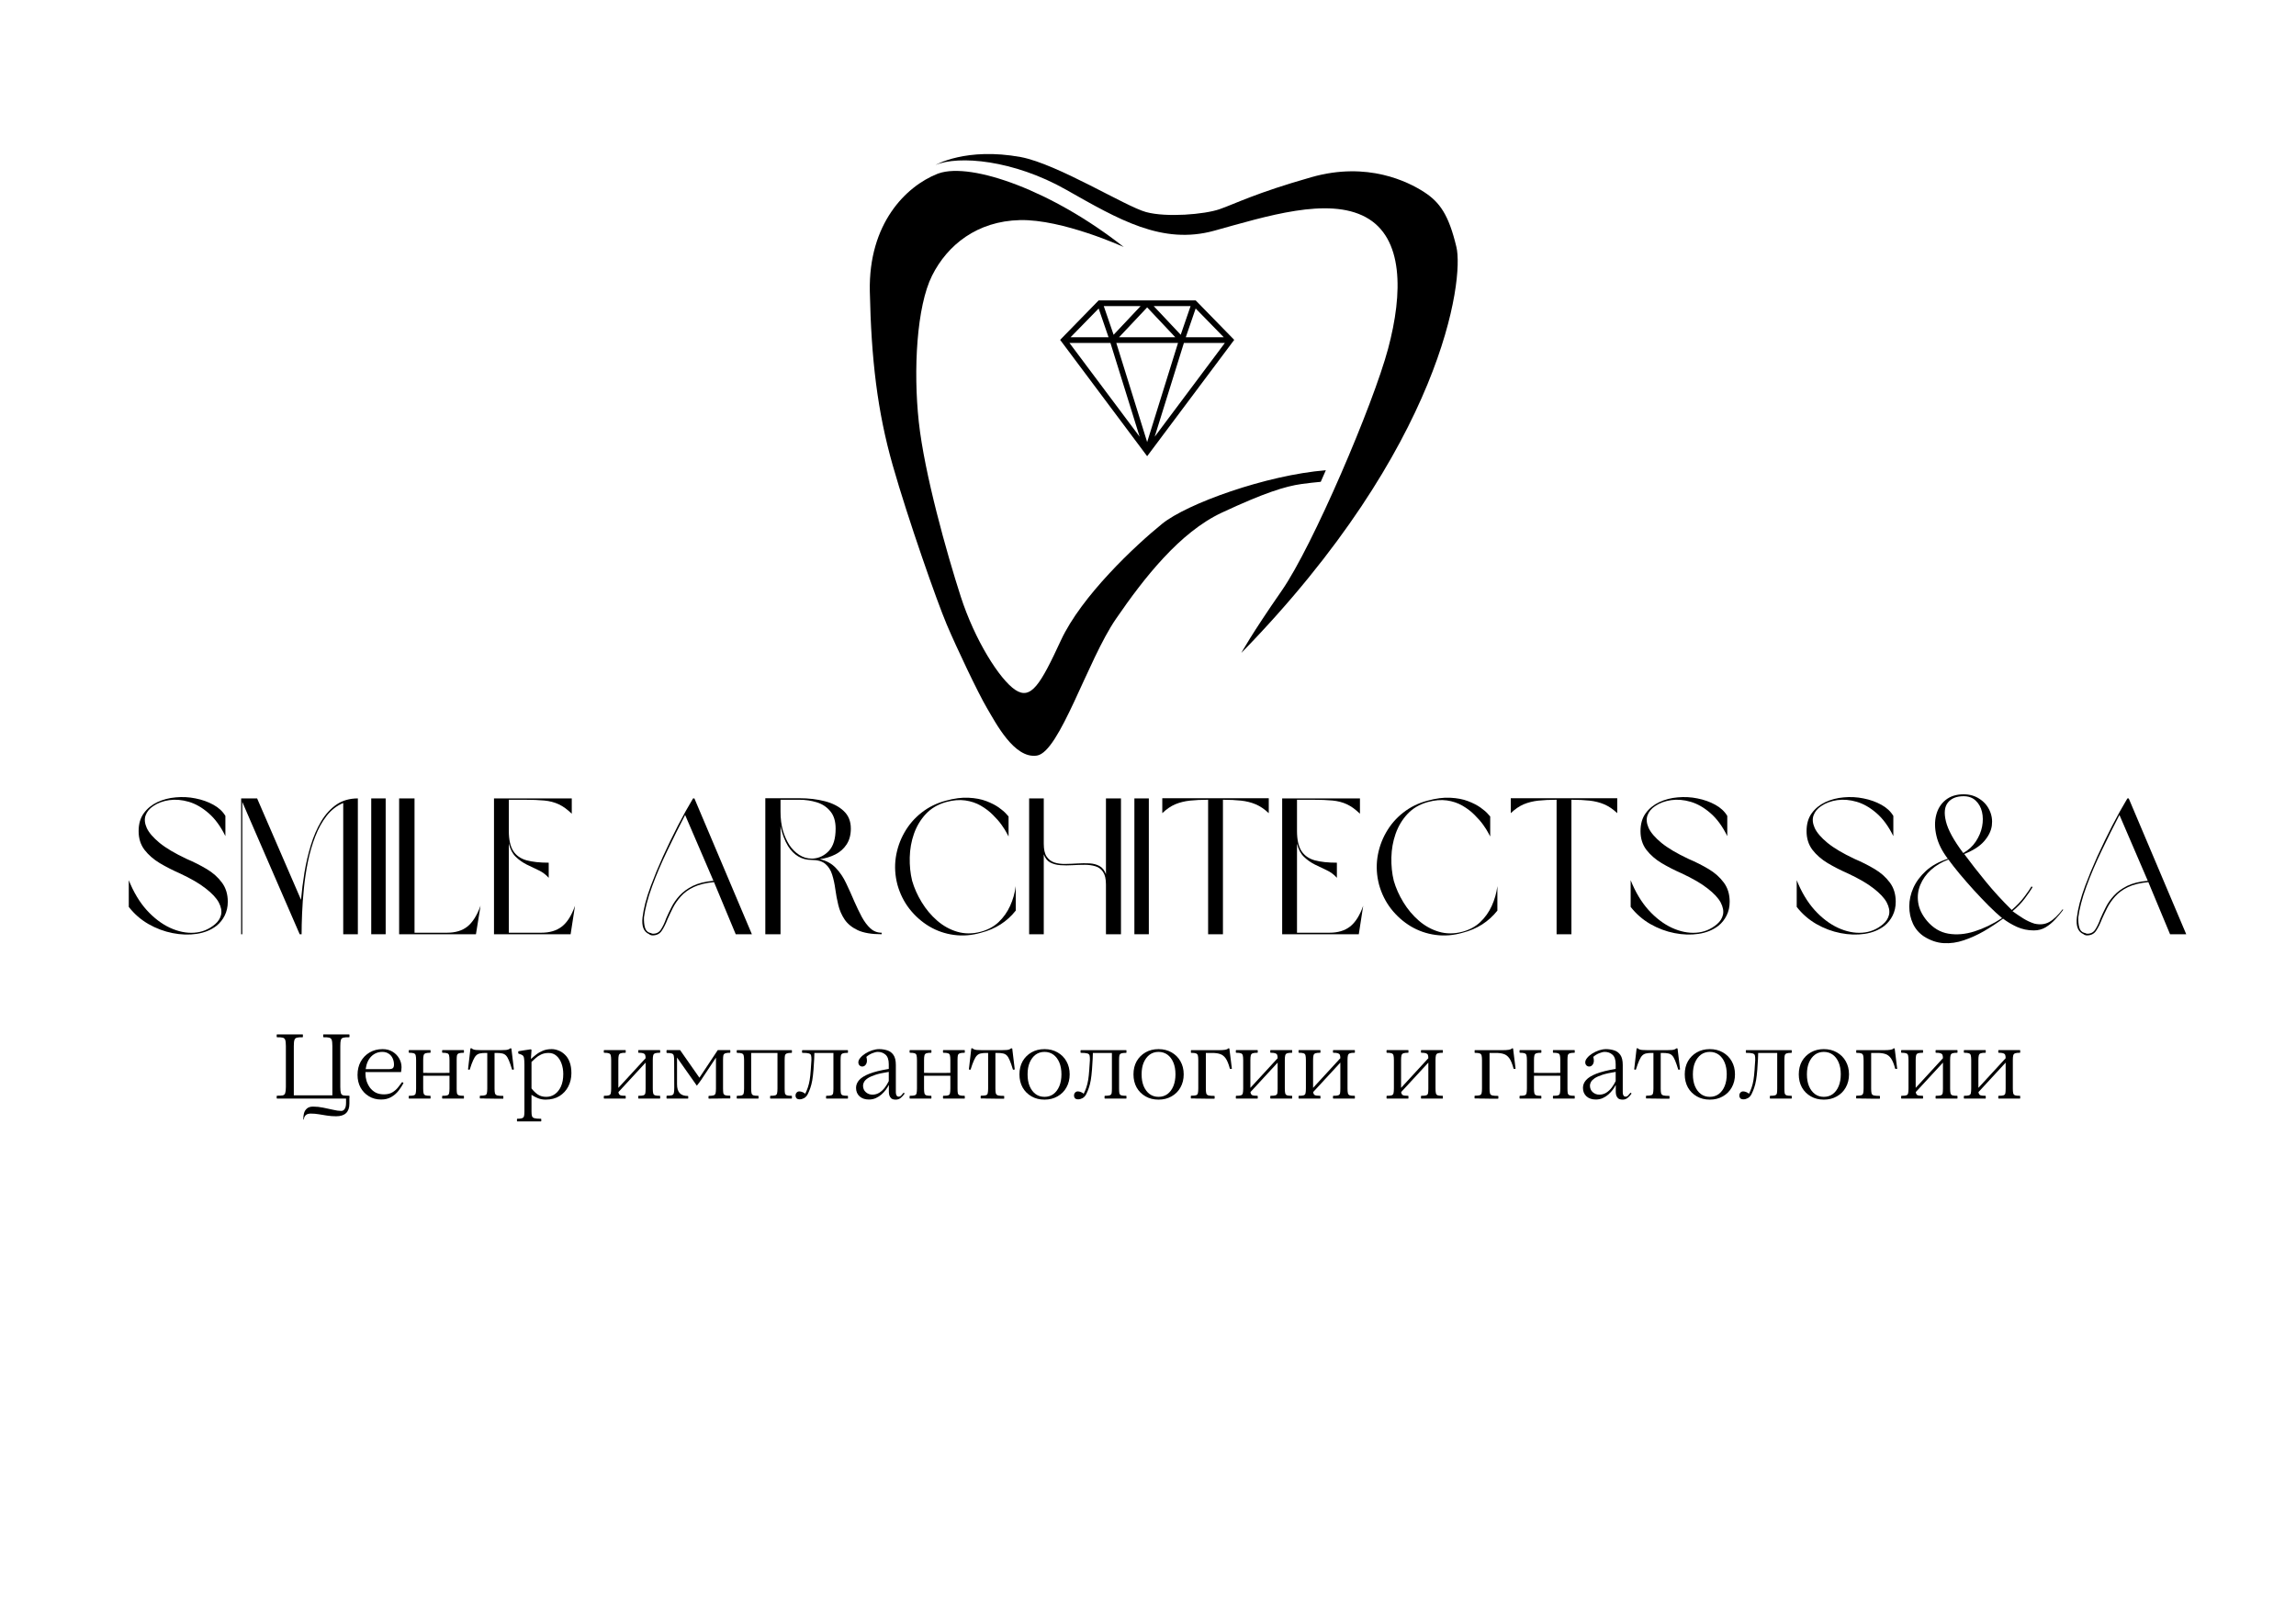 <?xml version="1.0" encoding="UTF-8"?> <svg xmlns="http://www.w3.org/2000/svg" xmlns:xlink="http://www.w3.org/1999/xlink" width="500" zoomAndPan="magnify" viewBox="0 0 375 262.5" height="350" preserveAspectRatio="xMidYMid meet" version="1.2"><defs><clipPath id="3ddb302af1"><path d="M 173.148 49.066 L 201.582 49.066 L 201.582 74.52 L 173.148 74.52 Z M 173.148 49.066 "></path></clipPath></defs><g id="6def73804b"><path style=" stroke:none;fill-rule:nonzero;fill:#000000;fill-opacity:1;" d="M 216.547 76.812 C 216.27 77.445 215.992 78.078 215.715 78.703 C 214.746 78.797 213.645 78.91 212.598 79.059 C 209.859 79.438 206.414 80.543 199.562 83.738 C 192.711 86.938 186.887 94.359 182.262 101.098 C 177.637 107.832 173.07 122.848 169.359 123.422 C 165.648 123.992 162.621 118.055 161.195 115.656 C 159.77 113.258 156.227 105.777 154.629 102.012 C 153.031 98.242 148.309 84.805 145.797 75.977 C 143.285 67.145 142.297 58.617 142.066 47.582 C 141.84 36.539 147.93 30.453 153.105 28.395 C 153.176 28.371 153.242 28.344 153.316 28.32 C 155.996 27.387 160.676 28.102 166.152 30.219 C 171.551 32.309 177.73 35.762 183.539 40.348 C 183.539 40.348 173.527 35.781 166.562 35.953 C 159.598 36.121 154.742 40.004 152.23 45.027 C 149.719 50.055 149.148 60.445 150.062 68.895 C 150.977 77.344 154.629 90.363 156.914 97.441 C 159.195 104.523 163.25 110.973 165.82 112.688 C 168.391 114.398 169.93 111.832 173.277 104.598 C 176.629 97.367 185.383 89.145 189.801 85.566 C 193.887 82.254 206.801 77.609 216.547 76.812 "></path><path style=" stroke:none;fill-rule:nonzero;fill:#000000;fill-opacity:1;" d="M 152.801 26.949 C 156.531 25.352 165.516 26.113 174.117 30.984 C 182.719 35.855 189.801 40.043 198.324 37.684 C 206.852 35.324 216.898 32.125 223.066 35.477 C 229.234 38.824 229.156 47.809 226.719 56.945 C 224.285 66.078 214.387 89.223 209.363 96.453 C 204.34 103.684 202.742 106.656 202.742 106.656 C 235.703 72.855 239.129 45.602 237.871 40.348 C 236.617 35.094 235.172 33.039 232.582 31.363 C 229.992 29.691 223.371 26.34 214.234 28.93 C 205.102 31.516 201.598 33.344 199.164 34.18 C 196.727 35.02 190.523 35.551 187.172 34.637 C 183.824 33.723 172.746 26.797 166.73 25.656 C 157.77 24.02 152.801 26.949 152.801 26.949 "></path><g clip-rule="nonzero" clip-path="url(#3ddb302af1)"><path style=" stroke:none;fill-rule:nonzero;fill:#000000;fill-opacity:1;" d="M 181.883 54.684 L 180.277 50.004 L 186.289 50.004 Z M 194.453 50.004 L 192.844 54.684 L 188.438 50.004 Z M 193.672 55.086 L 195.285 50.391 L 199.871 55.086 Z M 193.363 56.023 L 200.051 56.023 L 188.594 71.336 Z M 180.625 56.023 L 181.367 56.023 L 186.133 71.336 L 174.676 56.023 Z M 182.773 55.086 L 187.363 50.211 L 191.953 55.086 Z M 192.402 56.023 L 187.363 72.211 L 182.324 56.023 Z M 181.055 55.086 L 174.855 55.086 L 179.441 50.391 Z M 195.285 49.066 L 179.441 49.066 L 173.148 55.516 L 187.363 74.52 L 201.582 55.516 L 195.285 49.066 "></path></g><g style="fill:#000000;fill-opacity:1;"><g transform="translate(19.938, 152.607)"><path style="stroke:none" d="M 2.703 -16.844 C 2.703 -18.02 2.984 -18.992 3.547 -19.766 C 4.117 -20.547 4.859 -21.148 5.766 -21.578 C 6.68 -22.004 7.68 -22.266 8.766 -22.359 C 9.859 -22.461 10.938 -22.406 12 -22.188 C 13.07 -21.977 14.039 -21.633 14.906 -21.156 C 15.781 -20.676 16.438 -20.066 16.875 -19.328 L 16.875 -16.031 C 16.082 -17.645 15.16 -18.898 14.109 -19.797 C 13.066 -20.703 11.988 -21.316 10.875 -21.641 C 9.77 -21.961 8.711 -22.051 7.703 -21.906 C 6.691 -21.758 5.82 -21.438 5.094 -20.938 C 4.488 -20.539 4.07 -20.035 3.844 -19.422 C 3.625 -18.816 3.688 -18.129 4.031 -17.359 C 4.383 -16.598 5.082 -15.785 6.125 -14.922 C 7.176 -14.066 8.656 -13.191 10.562 -12.297 C 11.719 -11.805 12.801 -11.258 13.812 -10.656 C 14.832 -10.051 15.66 -9.316 16.297 -8.453 C 16.941 -7.598 17.266 -6.551 17.266 -5.312 C 17.266 -4.477 17.098 -3.727 16.766 -3.062 C 16.441 -2.406 16 -1.848 15.438 -1.391 C 14.531 -0.691 13.445 -0.25 12.188 -0.062 C 10.938 0.125 9.625 0.082 8.25 -0.188 C 6.875 -0.457 5.555 -0.953 4.297 -1.672 C 3.047 -2.398 1.977 -3.332 1.094 -4.469 L 1.094 -8.828 C 1.875 -6.879 2.848 -5.254 4.016 -3.953 C 5.191 -2.66 6.457 -1.695 7.812 -1.062 C 9.164 -0.438 10.484 -0.164 11.766 -0.25 C 13.055 -0.332 14.195 -0.797 15.188 -1.641 C 15.707 -2.078 16.035 -2.594 16.172 -3.188 C 16.305 -3.789 16.18 -4.457 15.797 -5.188 C 15.41 -5.914 14.695 -6.68 13.656 -7.484 C 12.625 -8.297 11.195 -9.125 9.375 -9.969 C 8.238 -10.469 7.16 -11.02 6.141 -11.625 C 5.129 -12.238 4.301 -12.961 3.656 -13.797 C 3.02 -14.641 2.703 -15.656 2.703 -16.844 Z M 2.703 -16.844 "></path></g></g><g style="fill:#000000;fill-opacity:1;"><g transform="translate(38.292, 152.607)"><path style="stroke:none" d="M 20.156 -22.188 L 20.156 0 L 17.766 0 L 17.766 -21.438 C 16.711 -21 15.812 -20.301 15.062 -19.344 C 14.32 -18.395 13.703 -17.273 13.203 -15.984 C 12.703 -14.691 12.301 -13.316 12 -11.859 C 11.707 -10.41 11.488 -8.957 11.344 -7.5 C 11.195 -6.039 11.098 -4.664 11.047 -3.375 C 10.992 -2.094 10.969 -0.969 10.969 0 L 10.656 0 L 2.172 -19.547 L 1.281 -21.625 L 1.281 0 L 1.094 0 L 1.094 -22.188 L 3.703 -22.188 L 10.875 -5.625 C 11 -7.07 11.188 -8.566 11.438 -10.109 C 11.695 -11.648 12.047 -13.133 12.484 -14.562 C 12.922 -16 13.484 -17.297 14.172 -18.453 C 14.867 -19.609 15.703 -20.52 16.672 -21.188 C 17.648 -21.852 18.812 -22.188 20.156 -22.188 Z M 20.156 -22.188 "></path></g></g><g style="fill:#000000;fill-opacity:1;"><g transform="translate(59.538, 152.607)"><path style="stroke:none" d="M 1.094 0 L 1.094 -22.188 L 3.453 -22.188 L 3.453 0 Z M 1.094 0 "></path></g></g><g style="fill:#000000;fill-opacity:1;"><g transform="translate(64.095, 152.607)"><path style="stroke:none" d="M 14.391 -4.656 L 13.641 0 L 1.094 0 L 1.094 -22.188 L 3.609 -22.188 L 3.609 -0.25 L 8.922 -0.25 C 10.285 -0.25 11.391 -0.582 12.234 -1.25 C 13.086 -1.926 13.805 -3.062 14.391 -4.656 Z M 14.391 -4.656 "></path></g></g><g style="fill:#000000;fill-opacity:1;"><g transform="translate(79.589, 152.607)"><path style="stroke:none" d="M 3.516 -14.812 L 3.516 -0.25 L 8.828 -0.25 C 10.191 -0.25 11.305 -0.582 12.172 -1.25 C 13.047 -1.926 13.766 -3.062 14.328 -4.656 L 13.609 0 L 1.094 0 L 1.094 -22.188 L 13.797 -22.188 L 13.797 -19.688 C 13.066 -20.395 12.352 -20.91 11.656 -21.234 C 10.969 -21.555 10.188 -21.758 9.312 -21.844 C 8.445 -21.926 7.375 -21.969 6.094 -21.969 L 3.516 -21.969 L 3.516 -16.875 C 3.516 -15.457 3.754 -14.367 4.234 -13.609 C 4.723 -12.859 5.445 -12.348 6.406 -12.078 C 7.375 -11.816 8.582 -11.688 10.031 -11.688 L 10.031 -9.219 C 9.57 -9.738 9.02 -10.148 8.375 -10.453 C 7.738 -10.754 7.086 -11.066 6.422 -11.391 C 5.766 -11.723 5.172 -12.145 4.641 -12.656 C 4.117 -13.164 3.742 -13.883 3.516 -14.812 Z M 3.516 -14.812 "></path></g></g><g style="fill:#000000;fill-opacity:1;"><g transform="translate(95.021, 152.607)"><path style="stroke:none" d=""></path></g></g><g style="fill:#000000;fill-opacity:1;"><g transform="translate(103.789, 152.607)"><path style="stroke:none" d="M 16.375 0 L 12.828 -8.516 C 11.484 -8.391 10.375 -8.117 9.5 -7.703 C 8.633 -7.285 7.938 -6.773 7.406 -6.172 C 6.875 -5.578 6.441 -4.953 6.109 -4.297 C 5.785 -3.648 5.5 -3.047 5.25 -2.484 C 4.957 -1.711 4.633 -1.066 4.281 -0.547 C 3.938 -0.035 3.41 0.207 2.703 0.188 C 2.617 0.164 2.539 0.145 2.469 0.125 C 2.395 0.102 2.305 0.051 2.203 -0.031 C 1.336 -0.406 0.988 -1.316 1.156 -2.766 C 1.238 -3.453 1.391 -4.227 1.609 -5.094 C 1.836 -5.969 2.141 -6.91 2.516 -7.922 C 3.078 -9.43 3.738 -11.031 4.5 -12.719 C 5.27 -14.406 6.078 -16.07 6.922 -17.719 C 7.773 -19.363 8.602 -20.852 9.406 -22.188 L 9.625 -22.188 L 19.016 0 Z M 12.734 -8.734 L 8.109 -19.484 C 7.148 -17.641 6.18 -15.695 5.203 -13.656 C 4.223 -11.613 3.398 -9.68 2.734 -7.859 C 2.359 -6.848 2.062 -5.91 1.844 -5.047 C 1.625 -4.191 1.473 -3.43 1.391 -2.766 C 1.367 -2.117 1.422 -1.566 1.547 -1.109 C 1.672 -0.66 1.922 -0.375 2.297 -0.25 C 2.398 -0.227 2.477 -0.207 2.531 -0.188 C 2.582 -0.164 2.648 -0.133 2.734 -0.094 C 3.359 -0.051 3.828 -0.27 4.141 -0.75 C 4.461 -1.238 4.75 -1.836 5 -2.547 C 5.25 -3.129 5.539 -3.75 5.875 -4.406 C 6.207 -5.07 6.648 -5.707 7.203 -6.312 C 7.766 -6.926 8.484 -7.453 9.359 -7.891 C 10.242 -8.328 11.367 -8.609 12.734 -8.734 Z M 12.734 -8.734 "></path></g></g><g style="fill:#000000;fill-opacity:1;"><g transform="translate(123.903, 152.607)"><path style="stroke:none" d="M 10 -12.266 C 11.082 -12.016 11.957 -11.531 12.625 -10.812 C 13.301 -10.102 13.863 -9.266 14.312 -8.297 C 14.77 -7.336 15.207 -6.363 15.625 -5.375 C 16.02 -4.477 16.426 -3.633 16.844 -2.844 C 17.27 -2.062 17.742 -1.43 18.266 -0.953 C 18.785 -0.484 19.395 -0.25 20.094 -0.25 L 20.094 0 C 18.457 0 17.16 -0.219 16.203 -0.656 C 15.254 -1.102 14.535 -1.688 14.047 -2.406 C 13.566 -3.125 13.223 -3.91 13.016 -4.766 C 12.805 -5.629 12.645 -6.488 12.531 -7.344 C 12.414 -8.207 12.242 -9 12.016 -9.719 C 11.797 -10.445 11.43 -11.031 10.922 -11.469 C 10.41 -11.914 9.648 -12.141 8.641 -12.141 C 7.047 -12.141 5.77 -12.891 4.812 -14.391 C 4.27 -15.273 3.859 -16.359 3.578 -17.641 L 3.578 0 L 1.094 0 L 1.094 -22.219 L 6.641 -22.219 C 8.18 -22.219 9.586 -22.051 10.859 -21.719 C 12.129 -21.383 13.145 -20.852 13.906 -20.125 C 14.676 -19.406 15.062 -18.453 15.062 -17.266 C 15.062 -16.234 14.828 -15.363 14.359 -14.656 C 13.898 -13.957 13.285 -13.414 12.516 -13.031 C 11.754 -12.645 10.914 -12.391 10 -12.266 Z M 12.578 -17.266 C 12.578 -18.453 12.289 -19.391 11.719 -20.078 C 11.156 -20.773 10.422 -21.266 9.516 -21.547 C 8.617 -21.828 7.66 -21.969 6.641 -21.969 L 3.578 -21.969 L 3.578 -20.031 C 3.578 -18.875 3.707 -17.844 3.969 -16.938 C 4.238 -16.039 4.594 -15.25 5.031 -14.562 C 5.469 -13.906 6 -13.375 6.625 -12.969 C 7.258 -12.562 7.93 -12.359 8.641 -12.359 L 8.859 -12.359 C 9.867 -12.422 10.738 -12.836 11.469 -13.609 C 12.207 -14.391 12.578 -15.609 12.578 -17.266 Z M 12.578 -17.266 "></path></g></g><g style="fill:#000000;fill-opacity:1;"><g transform="translate(145.086, 152.607)"><path style="stroke:none" d="M 9.438 -21.594 C 8.094 -21.219 6.988 -20.566 6.125 -19.641 C 5.27 -18.723 4.625 -17.645 4.188 -16.406 C 3.758 -15.176 3.531 -13.891 3.5 -12.547 C 3.469 -11.203 3.598 -9.93 3.891 -8.734 C 4.234 -7.547 4.754 -6.379 5.453 -5.234 C 6.148 -4.086 6.992 -3.082 7.984 -2.219 C 8.973 -1.363 10.066 -0.758 11.266 -0.406 C 12.473 -0.051 13.75 -0.051 15.094 -0.406 C 16.258 -0.719 17.234 -1.242 18.016 -1.984 C 18.805 -2.734 19.43 -3.613 19.891 -4.625 C 20.359 -5.645 20.664 -6.723 20.812 -7.859 L 20.812 -3.859 C 19.383 -2.055 17.5 -0.852 15.156 -0.25 C 13.645 0.188 12.164 0.305 10.719 0.109 C 9.27 -0.086 7.926 -0.551 6.688 -1.281 C 5.457 -2.02 4.383 -2.969 3.469 -4.125 C 2.562 -5.289 1.898 -6.617 1.484 -8.109 C 1.098 -9.598 1.008 -11.07 1.219 -12.531 C 1.438 -13.988 1.906 -15.348 2.625 -16.609 C 3.344 -17.879 4.273 -18.961 5.422 -19.859 C 6.566 -20.766 7.883 -21.414 9.375 -21.812 C 10.77 -22.195 12.02 -22.359 13.125 -22.297 C 14.227 -22.242 15.188 -22.062 16 -21.75 C 16.82 -21.438 17.504 -21.086 18.047 -20.703 C 18.586 -20.316 18.988 -19.973 19.25 -19.672 C 19.508 -19.379 19.641 -19.234 19.641 -19.234 L 19.641 -15.969 C 19.641 -15.969 19.547 -16.145 19.359 -16.5 C 19.172 -16.863 18.891 -17.312 18.516 -17.844 C 18.141 -18.375 17.664 -18.922 17.094 -19.484 C 16.531 -20.055 15.867 -20.562 15.109 -21 C 14.359 -21.438 13.508 -21.723 12.562 -21.859 C 11.625 -21.992 10.582 -21.906 9.438 -21.594 Z M 9.438 -21.594 "></path></g></g><g style="fill:#000000;fill-opacity:1;"><g transform="translate(166.992, 152.607)"><path style="stroke:none" d="M 3.484 -13.047 L 3.484 0 L 1.094 0 L 1.094 -22.188 L 3.484 -22.188 L 3.484 -14.781 C 3.484 -13.852 3.641 -13.156 3.953 -12.688 C 4.273 -12.219 4.695 -11.895 5.219 -11.719 C 5.738 -11.551 6.32 -11.473 6.969 -11.484 C 7.625 -11.492 8.289 -11.52 8.969 -11.562 C 9.656 -11.602 10.312 -11.609 10.938 -11.578 C 11.57 -11.547 12.125 -11.398 12.594 -11.141 C 13.062 -10.879 13.41 -10.438 13.641 -9.812 L 13.641 -22.188 L 16.094 -22.188 L 16.094 0 L 13.641 0 L 13.641 -8.109 C 13.641 -9.016 13.484 -9.703 13.172 -10.172 C 12.859 -10.641 12.438 -10.953 11.906 -11.109 C 11.383 -11.266 10.805 -11.344 10.172 -11.344 C 9.535 -11.344 8.875 -11.32 8.188 -11.281 C 7.508 -11.238 6.852 -11.238 6.219 -11.281 C 5.594 -11.32 5.035 -11.469 4.547 -11.719 C 4.066 -11.977 3.711 -12.422 3.484 -13.047 Z M 3.484 -13.047 "></path></g></g><g style="fill:#000000;fill-opacity:1;"><g transform="translate(184.183, 152.607)"><path style="stroke:none" d="M 1.094 0 L 1.094 -22.188 L 3.453 -22.188 L 3.453 0 Z M 1.094 0 "></path></g></g><g style="fill:#000000;fill-opacity:1;"><g transform="translate(188.74, 152.607)"><path style="stroke:none" d="M 8.578 0 L 8.578 -21.969 C 7.473 -21.969 6.484 -21.922 5.609 -21.828 C 4.742 -21.734 3.945 -21.535 3.219 -21.234 C 2.5 -20.93 1.789 -20.445 1.094 -19.781 L 1.094 -22.219 L 18.484 -22.219 L 18.484 -19.781 C 17.773 -20.445 17.055 -20.93 16.328 -21.234 C 15.609 -21.535 14.816 -21.734 13.953 -21.828 C 13.098 -21.922 12.113 -21.969 11 -21.969 L 11 0 Z M 8.578 0 "></path></g></g><g style="fill:#000000;fill-opacity:1;"><g transform="translate(208.32, 152.607)"><path style="stroke:none" d="M 3.516 -14.812 L 3.516 -0.25 L 8.828 -0.25 C 10.191 -0.25 11.305 -0.582 12.172 -1.25 C 13.047 -1.926 13.766 -3.062 14.328 -4.656 L 13.609 0 L 1.094 0 L 1.094 -22.188 L 13.797 -22.188 L 13.797 -19.688 C 13.066 -20.395 12.352 -20.91 11.656 -21.234 C 10.969 -21.555 10.188 -21.758 9.312 -21.844 C 8.445 -21.926 7.375 -21.969 6.094 -21.969 L 3.516 -21.969 L 3.516 -16.875 C 3.516 -15.457 3.754 -14.367 4.234 -13.609 C 4.723 -12.859 5.445 -12.348 6.406 -12.078 C 7.375 -11.816 8.582 -11.688 10.031 -11.688 L 10.031 -9.219 C 9.57 -9.738 9.02 -10.148 8.375 -10.453 C 7.738 -10.754 7.086 -11.066 6.422 -11.391 C 5.766 -11.723 5.172 -12.145 4.641 -12.656 C 4.117 -13.164 3.742 -13.883 3.516 -14.812 Z M 3.516 -14.812 "></path></g></g><g style="fill:#000000;fill-opacity:1;"><g transform="translate(223.751, 152.607)"><path style="stroke:none" d="M 9.438 -21.594 C 8.094 -21.219 6.988 -20.566 6.125 -19.641 C 5.27 -18.723 4.625 -17.645 4.188 -16.406 C 3.758 -15.176 3.531 -13.891 3.5 -12.547 C 3.469 -11.203 3.598 -9.93 3.891 -8.734 C 4.234 -7.547 4.754 -6.379 5.453 -5.234 C 6.148 -4.086 6.992 -3.082 7.984 -2.219 C 8.973 -1.363 10.066 -0.758 11.266 -0.406 C 12.473 -0.051 13.75 -0.051 15.094 -0.406 C 16.258 -0.719 17.234 -1.242 18.016 -1.984 C 18.805 -2.734 19.43 -3.613 19.891 -4.625 C 20.359 -5.645 20.664 -6.723 20.812 -7.859 L 20.812 -3.859 C 19.383 -2.055 17.5 -0.852 15.156 -0.25 C 13.645 0.188 12.164 0.305 10.719 0.109 C 9.27 -0.086 7.926 -0.551 6.688 -1.281 C 5.457 -2.02 4.383 -2.969 3.469 -4.125 C 2.562 -5.289 1.898 -6.617 1.484 -8.109 C 1.098 -9.598 1.008 -11.07 1.219 -12.531 C 1.438 -13.988 1.906 -15.348 2.625 -16.609 C 3.344 -17.879 4.273 -18.961 5.422 -19.859 C 6.566 -20.766 7.883 -21.414 9.375 -21.812 C 10.77 -22.195 12.02 -22.359 13.125 -22.297 C 14.227 -22.242 15.188 -22.062 16 -21.75 C 16.82 -21.438 17.504 -21.086 18.047 -20.703 C 18.586 -20.316 18.988 -19.973 19.25 -19.672 C 19.508 -19.379 19.641 -19.234 19.641 -19.234 L 19.641 -15.969 C 19.641 -15.969 19.547 -16.145 19.359 -16.5 C 19.172 -16.863 18.891 -17.312 18.516 -17.844 C 18.141 -18.375 17.664 -18.922 17.094 -19.484 C 16.531 -20.055 15.867 -20.562 15.109 -21 C 14.359 -21.438 13.508 -21.723 12.562 -21.859 C 11.625 -21.992 10.582 -21.906 9.438 -21.594 Z M 9.438 -21.594 "></path></g></g><g style="fill:#000000;fill-opacity:1;"><g transform="translate(245.657, 152.607)"><path style="stroke:none" d="M 8.578 0 L 8.578 -21.969 C 7.473 -21.969 6.484 -21.922 5.609 -21.828 C 4.742 -21.734 3.945 -21.535 3.219 -21.234 C 2.5 -20.93 1.789 -20.445 1.094 -19.781 L 1.094 -22.219 L 18.484 -22.219 L 18.484 -19.781 C 17.773 -20.445 17.055 -20.93 16.328 -21.234 C 15.609 -21.535 14.816 -21.734 13.953 -21.828 C 13.098 -21.922 12.113 -21.969 11 -21.969 L 11 0 Z M 8.578 0 "></path></g></g><g style="fill:#000000;fill-opacity:1;"><g transform="translate(265.237, 152.607)"><path style="stroke:none" d="M 2.703 -16.844 C 2.703 -18.02 2.984 -18.992 3.547 -19.766 C 4.117 -20.547 4.859 -21.148 5.766 -21.578 C 6.68 -22.004 7.68 -22.266 8.766 -22.359 C 9.859 -22.461 10.938 -22.406 12 -22.188 C 13.07 -21.977 14.039 -21.633 14.906 -21.156 C 15.781 -20.676 16.438 -20.066 16.875 -19.328 L 16.875 -16.031 C 16.082 -17.645 15.16 -18.898 14.109 -19.797 C 13.066 -20.703 11.988 -21.316 10.875 -21.641 C 9.77 -21.961 8.711 -22.051 7.703 -21.906 C 6.691 -21.758 5.82 -21.438 5.094 -20.938 C 4.488 -20.539 4.07 -20.035 3.844 -19.422 C 3.625 -18.816 3.688 -18.129 4.031 -17.359 C 4.383 -16.598 5.082 -15.785 6.125 -14.922 C 7.176 -14.066 8.656 -13.191 10.562 -12.297 C 11.719 -11.805 12.801 -11.258 13.812 -10.656 C 14.832 -10.051 15.66 -9.316 16.297 -8.453 C 16.941 -7.598 17.266 -6.551 17.266 -5.312 C 17.266 -4.477 17.098 -3.727 16.766 -3.062 C 16.441 -2.406 16 -1.848 15.438 -1.391 C 14.531 -0.691 13.445 -0.25 12.188 -0.062 C 10.938 0.125 9.625 0.082 8.25 -0.188 C 6.875 -0.457 5.555 -0.953 4.297 -1.672 C 3.047 -2.398 1.977 -3.332 1.094 -4.469 L 1.094 -8.828 C 1.875 -6.879 2.848 -5.254 4.016 -3.953 C 5.191 -2.66 6.457 -1.695 7.812 -1.062 C 9.164 -0.438 10.484 -0.164 11.766 -0.25 C 13.055 -0.332 14.195 -0.797 15.188 -1.641 C 15.707 -2.078 16.035 -2.594 16.172 -3.188 C 16.305 -3.789 16.18 -4.457 15.797 -5.188 C 15.41 -5.914 14.695 -6.68 13.656 -7.484 C 12.625 -8.297 11.195 -9.125 9.375 -9.969 C 8.238 -10.469 7.16 -11.02 6.141 -11.625 C 5.129 -12.238 4.301 -12.961 3.656 -13.797 C 3.02 -14.641 2.703 -15.656 2.703 -16.844 Z M 2.703 -16.844 "></path></g></g><g style="fill:#000000;fill-opacity:1;"><g transform="translate(283.591, 152.607)"><path style="stroke:none" d=""></path></g></g><g style="fill:#000000;fill-opacity:1;"><g transform="translate(292.359, 152.607)"><path style="stroke:none" d="M 2.703 -16.844 C 2.703 -18.02 2.984 -18.992 3.547 -19.766 C 4.117 -20.547 4.859 -21.148 5.766 -21.578 C 6.68 -22.004 7.68 -22.266 8.766 -22.359 C 9.859 -22.461 10.938 -22.406 12 -22.188 C 13.07 -21.977 14.039 -21.633 14.906 -21.156 C 15.781 -20.676 16.438 -20.066 16.875 -19.328 L 16.875 -16.031 C 16.082 -17.645 15.16 -18.898 14.109 -19.797 C 13.066 -20.703 11.988 -21.316 10.875 -21.641 C 9.77 -21.961 8.711 -22.051 7.703 -21.906 C 6.691 -21.758 5.82 -21.438 5.094 -20.938 C 4.488 -20.539 4.07 -20.035 3.844 -19.422 C 3.625 -18.816 3.688 -18.129 4.031 -17.359 C 4.383 -16.598 5.082 -15.785 6.125 -14.922 C 7.176 -14.066 8.656 -13.191 10.562 -12.297 C 11.719 -11.805 12.801 -11.258 13.812 -10.656 C 14.832 -10.051 15.66 -9.316 16.297 -8.453 C 16.941 -7.598 17.266 -6.551 17.266 -5.312 C 17.266 -4.477 17.098 -3.727 16.766 -3.062 C 16.441 -2.406 16 -1.848 15.438 -1.391 C 14.531 -0.691 13.445 -0.25 12.188 -0.062 C 10.938 0.125 9.625 0.082 8.25 -0.188 C 6.875 -0.457 5.555 -0.953 4.297 -1.672 C 3.047 -2.398 1.977 -3.332 1.094 -4.469 L 1.094 -8.828 C 1.875 -6.879 2.848 -5.254 4.016 -3.953 C 5.191 -2.66 6.457 -1.695 7.812 -1.062 C 9.164 -0.438 10.484 -0.164 11.766 -0.25 C 13.055 -0.332 14.195 -0.797 15.188 -1.641 C 15.707 -2.078 16.035 -2.594 16.172 -3.188 C 16.305 -3.789 16.18 -4.457 15.797 -5.188 C 15.41 -5.914 14.695 -6.68 13.656 -7.484 C 12.625 -8.297 11.195 -9.125 9.375 -9.969 C 8.238 -10.469 7.16 -11.02 6.141 -11.625 C 5.129 -12.238 4.301 -12.961 3.656 -13.797 C 3.02 -14.641 2.703 -15.656 2.703 -16.844 Z M 2.703 -16.844 "></path></g></g><g style="fill:#000000;fill-opacity:1;"><g transform="translate(310.714, 152.607)"><path style="stroke:none" d="M 26.188 -4.094 L 26.25 -3.969 C 25.875 -3.457 25.445 -2.945 24.969 -2.438 C 24.5 -1.926 23.977 -1.492 23.406 -1.141 C 22.832 -0.797 22.188 -0.625 21.469 -0.625 C 20.488 -0.625 19.566 -0.816 18.703 -1.203 C 17.848 -1.598 17.094 -2.047 16.438 -2.547 C 15.438 -1.816 14.395 -1.133 13.312 -0.5 C 12.227 0.125 11.133 0.617 10.031 0.984 C 8.938 1.359 7.844 1.516 6.75 1.453 C 5.664 1.391 4.598 1.031 3.547 0.375 C 2.754 -0.145 2.148 -0.836 1.734 -1.703 C 1.328 -2.578 1.125 -3.523 1.125 -4.547 C 1.125 -5.578 1.348 -6.594 1.797 -7.594 C 2.254 -8.602 2.941 -9.523 3.859 -10.359 C 4.785 -11.203 5.973 -11.859 7.422 -12.328 C 6.473 -13.578 5.852 -14.82 5.562 -16.062 C 5.27 -17.301 5.254 -18.43 5.516 -19.453 C 5.773 -20.484 6.285 -21.305 7.047 -21.922 C 7.816 -22.547 8.801 -22.859 10 -22.859 C 10.977 -22.859 11.836 -22.613 12.578 -22.125 C 13.328 -21.645 13.879 -21.016 14.234 -20.234 C 14.598 -19.461 14.723 -18.633 14.609 -17.75 C 14.492 -16.875 14.07 -16.02 13.344 -15.188 C 12.625 -14.363 11.539 -13.672 10.094 -13.109 C 11.133 -11.703 12.305 -10.203 13.609 -8.609 C 14.91 -7.016 16.328 -5.469 17.859 -3.969 C 18.672 -4.656 19.352 -5.367 19.906 -6.109 C 20.469 -6.859 20.863 -7.43 21.094 -7.828 L 21.25 -7.672 C 20.938 -7.148 20.508 -6.531 19.969 -5.812 C 19.438 -5.102 18.773 -4.422 17.984 -3.766 C 18.566 -3.348 19.145 -2.957 19.719 -2.594 C 20.301 -2.227 20.914 -1.941 21.562 -1.734 C 22.488 -1.523 23.297 -1.613 23.984 -2 C 24.68 -2.383 25.414 -3.082 26.188 -4.094 Z M 7.516 -12.203 C 6.422 -11.797 5.473 -11.234 4.672 -10.516 C 3.879 -9.797 3.297 -8.977 2.922 -8.062 C 2.547 -7.156 2.43 -6.195 2.578 -5.188 C 2.723 -4.176 3.195 -3.18 4 -2.203 C 5 -1.023 6.172 -0.32 7.516 -0.094 C 8.859 0.133 10.281 0.008 11.781 -0.469 C 13.289 -0.945 14.789 -1.672 16.281 -2.641 C 15.633 -3.18 14.906 -3.852 14.094 -4.656 C 13.289 -5.469 12.473 -6.328 11.641 -7.234 C 10.816 -8.148 10.039 -9.039 9.312 -9.906 C 8.594 -10.781 7.992 -11.547 7.516 -12.203 Z M 10 -22.547 C 8.844 -22.547 7.988 -22.203 7.438 -21.516 C 6.883 -20.836 6.773 -19.812 7.109 -18.438 C 7.441 -17.062 8.383 -15.336 9.938 -13.266 C 10.789 -13.742 11.473 -14.367 11.984 -15.141 C 12.504 -15.922 12.848 -16.734 13.016 -17.578 C 13.18 -18.43 13.176 -19.234 13 -19.984 C 12.82 -20.742 12.477 -21.359 11.969 -21.828 C 11.469 -22.305 10.812 -22.547 10 -22.547 Z M 10 -22.547 "></path></g></g><g style="fill:#000000;fill-opacity:1;"><g transform="translate(338.056, 152.607)"><path style="stroke:none" d="M 16.375 0 L 12.828 -8.516 C 11.484 -8.391 10.375 -8.117 9.5 -7.703 C 8.633 -7.285 7.938 -6.773 7.406 -6.172 C 6.875 -5.578 6.441 -4.953 6.109 -4.297 C 5.785 -3.648 5.5 -3.047 5.25 -2.484 C 4.957 -1.711 4.633 -1.066 4.281 -0.547 C 3.938 -0.035 3.41 0.207 2.703 0.188 C 2.617 0.164 2.539 0.145 2.469 0.125 C 2.395 0.102 2.305 0.051 2.203 -0.031 C 1.336 -0.406 0.988 -1.316 1.156 -2.766 C 1.238 -3.453 1.391 -4.227 1.609 -5.094 C 1.836 -5.969 2.141 -6.91 2.516 -7.922 C 3.078 -9.43 3.738 -11.031 4.5 -12.719 C 5.27 -14.406 6.078 -16.07 6.922 -17.719 C 7.773 -19.363 8.602 -20.852 9.406 -22.188 L 9.625 -22.188 L 19.016 0 Z M 12.734 -8.734 L 8.109 -19.484 C 7.148 -17.641 6.18 -15.695 5.203 -13.656 C 4.223 -11.613 3.398 -9.68 2.734 -7.859 C 2.359 -6.848 2.062 -5.91 1.844 -5.047 C 1.625 -4.191 1.473 -3.43 1.391 -2.766 C 1.367 -2.117 1.422 -1.566 1.547 -1.109 C 1.672 -0.66 1.922 -0.375 2.297 -0.25 C 2.398 -0.227 2.477 -0.207 2.531 -0.188 C 2.582 -0.164 2.648 -0.133 2.734 -0.094 C 3.359 -0.051 3.828 -0.27 4.141 -0.75 C 4.461 -1.238 4.75 -1.836 5 -2.547 C 5.25 -3.129 5.539 -3.75 5.875 -4.406 C 6.207 -5.07 6.648 -5.707 7.203 -6.312 C 7.766 -6.926 8.484 -7.453 9.359 -7.891 C 10.242 -8.328 11.367 -8.609 12.734 -8.734 Z M 12.734 -8.734 "></path></g></g><g style="fill:#000000;fill-opacity:1;"><g transform="translate(44.519, 179.449)"><path style="stroke:none" d="M 12.516 -0.469 C 12.547 -0.469 12.562 -0.426 12.562 -0.344 C 12.57 -0.27 12.57 -0.191 12.562 -0.109 C 12.551 -0.035 12.535 0 12.516 0 L 12.547 0 L 12.547 0.828 C 12.547 2.203 11.82 2.891 10.375 2.891 C 9.863 2.891 9.375 2.852 8.906 2.781 C 8.438 2.707 7.984 2.633 7.547 2.562 C 7.117 2.488 6.688 2.453 6.25 2.453 C 5.883 2.453 5.609 2.535 5.422 2.703 C 5.234 2.879 5.129 3.117 5.109 3.422 L 5.031 3.422 C 5.008 3.078 5.039 2.742 5.125 2.422 C 5.207 2.098 5.367 1.832 5.609 1.625 C 5.848 1.414 6.18 1.312 6.609 1.312 C 7.16 1.312 7.711 1.367 8.266 1.484 C 8.828 1.598 9.363 1.711 9.875 1.828 C 10.383 1.953 10.832 2.016 11.219 2.016 C 11.457 2.016 11.645 1.906 11.781 1.688 C 11.926 1.477 12 1.145 12 0.688 L 12 0 L 0.719 0 C 0.695 0 0.68 -0.035 0.672 -0.109 C 0.672 -0.191 0.672 -0.27 0.672 -0.344 C 0.68 -0.426 0.695 -0.469 0.719 -0.469 C 1.125 -0.469 1.43 -0.484 1.641 -0.516 C 1.848 -0.555 1.988 -0.68 2.062 -0.891 C 2.133 -1.098 2.172 -1.438 2.172 -1.906 L 2.172 -8.578 C 2.172 -9.055 2.133 -9.395 2.062 -9.594 C 1.988 -9.789 1.848 -9.91 1.641 -9.953 C 1.43 -10.004 1.125 -10.023 0.719 -10.016 C 0.695 -10.016 0.68 -10.051 0.672 -10.125 C 0.672 -10.207 0.672 -10.285 0.672 -10.359 C 0.68 -10.441 0.695 -10.484 0.719 -10.484 L 4.922 -10.484 C 4.941 -10.484 4.953 -10.441 4.953 -10.359 C 4.961 -10.285 4.961 -10.207 4.953 -10.125 C 4.953 -10.051 4.941 -10.016 4.922 -10.016 C 4.516 -10.023 4.207 -10.004 4 -9.953 C 3.789 -9.91 3.648 -9.789 3.578 -9.594 C 3.504 -9.395 3.469 -9.055 3.469 -8.578 L 3.469 -0.531 L 9.766 -0.531 L 9.766 -8.578 C 9.766 -9.055 9.727 -9.395 9.656 -9.594 C 9.582 -9.789 9.441 -9.91 9.234 -9.953 C 9.023 -10.004 8.719 -10.023 8.312 -10.016 C 8.289 -10.016 8.273 -10.051 8.266 -10.125 C 8.266 -10.207 8.266 -10.285 8.266 -10.359 C 8.273 -10.441 8.289 -10.484 8.312 -10.484 L 12.516 -10.484 C 12.535 -10.484 12.551 -10.441 12.562 -10.359 C 12.57 -10.285 12.57 -10.207 12.562 -10.125 C 12.562 -10.051 12.547 -10.016 12.516 -10.016 C 12.109 -10.023 11.797 -10.004 11.578 -9.953 C 11.367 -9.91 11.227 -9.789 11.156 -9.594 C 11.094 -9.395 11.062 -9.055 11.062 -8.578 L 11.062 -1.906 C 11.062 -1.438 11.094 -1.098 11.156 -0.891 C 11.227 -0.68 11.367 -0.555 11.578 -0.516 C 11.797 -0.484 12.109 -0.469 12.516 -0.469 Z M 12.516 -0.469 "></path></g></g><g style="fill:#000000;fill-opacity:1;"><g transform="translate(57.754, 179.449)"><path style="stroke:none" d="M 7.906 -2.672 C 7.926 -2.703 7.973 -2.688 8.047 -2.625 C 8.117 -2.57 8.148 -2.535 8.141 -2.516 C 7.922 -2.098 7.648 -1.68 7.328 -1.266 C 7.004 -0.859 6.609 -0.52 6.141 -0.25 C 5.68 0.02 5.129 0.156 4.484 0.156 C 3.742 0.156 3.082 -0.02 2.5 -0.375 C 1.914 -0.727 1.457 -1.207 1.125 -1.812 C 0.801 -2.414 0.641 -3.098 0.641 -3.859 C 0.641 -4.68 0.812 -5.406 1.156 -6.031 C 1.508 -6.664 1.992 -7.164 2.609 -7.531 C 3.223 -7.895 3.938 -8.078 4.75 -8.078 C 5.363 -8.078 5.898 -7.938 6.359 -7.656 C 6.816 -7.383 7.176 -7.02 7.438 -6.562 C 7.695 -6.113 7.828 -5.633 7.828 -5.125 C 7.828 -5 7.816 -4.859 7.797 -4.703 C 7.785 -4.555 7.77 -4.43 7.75 -4.328 L 1.938 -4.328 L 1.938 -4.047 C 1.938 -3.672 1.992 -3.285 2.109 -2.891 C 2.234 -2.504 2.414 -2.141 2.656 -1.797 C 2.906 -1.461 3.219 -1.191 3.594 -0.984 C 3.977 -0.785 4.438 -0.688 4.969 -0.688 C 5.508 -0.688 5.961 -0.797 6.328 -1.016 C 6.691 -1.234 7 -1.5 7.25 -1.812 C 7.5 -2.125 7.719 -2.41 7.906 -2.672 Z M 4.688 -7.625 C 3.988 -7.625 3.391 -7.379 2.891 -6.891 C 2.398 -6.398 2.094 -5.707 1.969 -4.812 L 5.797 -4.812 C 6.078 -4.812 6.281 -4.863 6.406 -4.969 C 6.531 -5.082 6.594 -5.273 6.594 -5.547 C 6.594 -5.922 6.52 -6.266 6.375 -6.578 C 6.238 -6.891 6.023 -7.141 5.734 -7.328 C 5.453 -7.523 5.102 -7.625 4.688 -7.625 Z M 4.688 -7.625 "></path></g></g><g style="fill:#000000;fill-opacity:1;"><g transform="translate(66.243, 179.449)"><path style="stroke:none" d="M 9.5 -0.453 C 9.52 -0.453 9.531 -0.41 9.531 -0.328 C 9.539 -0.254 9.539 -0.18 9.531 -0.109 C 9.531 -0.035 9.52 0 9.5 0 L 6.016 0 C 5.992 0 5.977 -0.035 5.969 -0.109 C 5.969 -0.18 5.969 -0.254 5.969 -0.328 C 5.977 -0.41 5.992 -0.453 6.016 -0.453 C 6.398 -0.453 6.672 -0.477 6.828 -0.531 C 6.984 -0.594 7.078 -0.707 7.109 -0.875 C 7.148 -1.051 7.172 -1.305 7.172 -1.641 L 7.172 -3.734 L 5.078 -3.734 C 4.703 -3.734 4.305 -3.734 3.891 -3.734 C 3.484 -3.734 3.145 -3.734 2.875 -3.734 L 2.875 -1.641 C 2.875 -1.305 2.895 -1.051 2.938 -0.875 C 2.977 -0.707 3.078 -0.594 3.234 -0.531 C 3.398 -0.477 3.672 -0.453 4.047 -0.453 C 4.066 -0.453 4.078 -0.41 4.078 -0.328 C 4.086 -0.254 4.086 -0.18 4.078 -0.109 C 4.078 -0.035 4.066 0 4.047 0 L 0.547 0 C 0.535 0 0.523 -0.035 0.516 -0.109 C 0.516 -0.18 0.516 -0.254 0.516 -0.328 C 0.523 -0.41 0.535 -0.453 0.547 -0.453 C 0.93 -0.453 1.203 -0.477 1.359 -0.531 C 1.523 -0.594 1.625 -0.707 1.656 -0.875 C 1.695 -1.051 1.719 -1.305 1.719 -1.641 L 1.719 -6.266 C 1.719 -6.609 1.695 -6.863 1.656 -7.031 C 1.625 -7.207 1.523 -7.328 1.359 -7.391 C 1.203 -7.453 0.93 -7.484 0.547 -7.484 C 0.535 -7.484 0.523 -7.52 0.516 -7.594 C 0.516 -7.664 0.516 -7.738 0.516 -7.812 C 0.523 -7.883 0.535 -7.922 0.547 -7.922 L 4.047 -7.922 C 4.066 -7.922 4.078 -7.883 4.078 -7.812 C 4.086 -7.738 4.086 -7.664 4.078 -7.594 C 4.078 -7.52 4.066 -7.484 4.047 -7.484 C 3.672 -7.484 3.398 -7.453 3.234 -7.391 C 3.078 -7.328 2.977 -7.207 2.938 -7.031 C 2.895 -6.863 2.875 -6.609 2.875 -6.266 L 2.875 -4.203 C 3.219 -4.203 3.582 -4.195 3.969 -4.188 C 4.352 -4.188 4.719 -4.188 5.062 -4.188 C 5.469 -4.188 5.832 -4.188 6.156 -4.188 C 6.488 -4.195 6.828 -4.203 7.172 -4.203 L 7.172 -6.266 C 7.172 -6.609 7.148 -6.863 7.109 -7.031 C 7.078 -7.207 6.984 -7.328 6.828 -7.391 C 6.672 -7.453 6.398 -7.484 6.016 -7.484 C 5.992 -7.484 5.977 -7.52 5.969 -7.594 C 5.969 -7.664 5.969 -7.738 5.969 -7.812 C 5.977 -7.883 5.992 -7.922 6.016 -7.922 L 9.5 -7.922 C 9.52 -7.922 9.531 -7.883 9.531 -7.812 C 9.539 -7.738 9.539 -7.664 9.531 -7.594 C 9.531 -7.52 9.52 -7.484 9.5 -7.484 C 9.133 -7.484 8.867 -7.453 8.703 -7.391 C 8.535 -7.328 8.43 -7.207 8.391 -7.031 C 8.359 -6.863 8.344 -6.609 8.344 -6.266 L 8.344 -1.641 C 8.344 -1.305 8.359 -1.051 8.391 -0.875 C 8.43 -0.707 8.535 -0.594 8.703 -0.531 C 8.867 -0.477 9.133 -0.453 9.5 -0.453 Z M 9.5 -0.453 "></path></g></g><g style="fill:#000000;fill-opacity:1;"><g transform="translate(76.304, 179.449)"><path style="stroke:none" d="M 3.359 0 C 3.242 0 3.141 0 3.047 0 C 2.961 -0.008 2.848 -0.016 2.703 -0.016 C 2.566 -0.016 2.367 -0.016 2.109 -0.016 C 2.086 -0.016 2.07 -0.051 2.062 -0.125 C 2.062 -0.195 2.062 -0.27 2.062 -0.344 C 2.07 -0.426 2.086 -0.469 2.109 -0.469 C 2.484 -0.469 2.754 -0.492 2.922 -0.547 C 3.086 -0.598 3.188 -0.711 3.219 -0.891 C 3.258 -1.066 3.281 -1.32 3.281 -1.656 L 3.281 -7.453 L 2.984 -7.453 C 2.641 -7.453 2.348 -7.426 2.109 -7.375 C 1.867 -7.332 1.66 -7.227 1.484 -7.062 C 1.305 -6.895 1.133 -6.625 0.969 -6.25 C 0.801 -5.883 0.617 -5.383 0.422 -4.75 C 0.41 -4.719 0.359 -4.707 0.266 -4.719 C 0.18 -4.727 0.141 -4.754 0.141 -4.797 L 0.531 -8.172 C 0.539 -8.203 0.578 -8.219 0.641 -8.219 C 0.711 -8.219 0.754 -8.203 0.766 -8.172 C 0.898 -8.047 1.125 -7.969 1.438 -7.938 C 1.75 -7.914 2.062 -7.906 2.375 -7.906 L 5.422 -7.906 C 5.734 -7.906 6.035 -7.914 6.328 -7.938 C 6.629 -7.969 6.848 -8.047 6.984 -8.172 C 7.004 -8.203 7.047 -8.211 7.109 -8.203 C 7.172 -8.203 7.207 -8.191 7.219 -8.172 L 7.625 -4.797 C 7.625 -4.754 7.578 -4.727 7.484 -4.719 C 7.391 -4.707 7.336 -4.719 7.328 -4.75 C 7.141 -5.375 6.969 -5.867 6.812 -6.234 C 6.664 -6.598 6.504 -6.867 6.328 -7.047 C 6.148 -7.223 5.938 -7.332 5.688 -7.375 C 5.445 -7.426 5.141 -7.453 4.766 -7.453 L 4.469 -7.453 L 4.469 -1.641 C 4.469 -1.305 4.488 -1.051 4.531 -0.875 C 4.582 -0.695 4.703 -0.578 4.891 -0.516 C 5.086 -0.461 5.414 -0.438 5.875 -0.438 C 5.895 -0.438 5.906 -0.395 5.906 -0.312 C 5.914 -0.238 5.914 -0.164 5.906 -0.094 C 5.906 -0.02 5.895 0.016 5.875 0.016 L 4.391 0.016 Z M 3.359 0 "></path></g></g><g style="fill:#000000;fill-opacity:1;"><g transform="translate(84.059, 179.449)"><path style="stroke:none" d="M 6.047 -8.078 C 6.41 -8.078 6.773 -8.004 7.141 -7.859 C 7.516 -7.723 7.863 -7.5 8.188 -7.188 C 8.52 -6.883 8.781 -6.484 8.969 -5.984 C 9.164 -5.484 9.266 -4.875 9.266 -4.156 C 9.266 -3.363 9.098 -2.641 8.766 -1.984 C 8.43 -1.328 7.945 -0.801 7.312 -0.406 C 6.688 -0.02 5.93 0.172 5.047 0.172 C 4.566 0.172 4.125 0.082 3.719 -0.094 C 3.32 -0.27 3 -0.441 2.75 -0.609 L 2.75 2.094 C 2.75 2.438 2.773 2.691 2.828 2.859 C 2.879 3.023 3.008 3.141 3.219 3.203 C 3.438 3.266 3.797 3.297 4.297 3.297 C 4.328 3.297 4.344 3.332 4.344 3.406 C 4.352 3.477 4.352 3.551 4.344 3.625 C 4.344 3.695 4.328 3.734 4.297 3.734 L 0.422 3.734 C 0.398 3.734 0.383 3.695 0.375 3.625 C 0.375 3.551 0.375 3.477 0.375 3.406 C 0.383 3.332 0.398 3.297 0.422 3.297 C 0.797 3.297 1.062 3.266 1.219 3.203 C 1.383 3.141 1.488 3.023 1.531 2.859 C 1.57 2.691 1.594 2.438 1.594 2.094 L 1.594 -5.516 C 1.594 -5.992 1.57 -6.348 1.531 -6.578 C 1.5 -6.816 1.414 -6.984 1.281 -7.078 C 1.145 -7.172 0.926 -7.258 0.625 -7.344 C 0.602 -7.352 0.586 -7.414 0.578 -7.531 C 0.578 -7.656 0.594 -7.723 0.625 -7.734 C 0.957 -7.785 1.273 -7.836 1.578 -7.891 C 1.891 -7.941 2.203 -7.988 2.516 -8.031 C 2.672 -8.062 2.75 -8.02 2.75 -7.906 C 2.738 -7.664 2.723 -7.43 2.703 -7.203 C 2.68 -6.973 2.664 -6.742 2.656 -6.516 L 2.719 -6.516 C 2.938 -6.723 3.203 -6.945 3.516 -7.188 C 3.828 -7.438 4.188 -7.645 4.594 -7.812 C 5.008 -7.988 5.492 -8.078 6.047 -8.078 Z M 5.547 -7.453 C 5.066 -7.453 4.648 -7.363 4.297 -7.188 C 3.941 -7.02 3.641 -6.816 3.391 -6.578 C 3.148 -6.348 2.938 -6.148 2.75 -5.984 L 2.75 -1.656 C 3.062 -1.258 3.398 -0.93 3.766 -0.672 C 4.141 -0.41 4.609 -0.281 5.172 -0.281 C 5.68 -0.281 6.145 -0.426 6.562 -0.719 C 6.977 -1.008 7.312 -1.43 7.562 -1.984 C 7.812 -2.535 7.938 -3.211 7.938 -4.016 C 7.938 -4.648 7.836 -5.227 7.641 -5.75 C 7.453 -6.27 7.18 -6.68 6.828 -6.984 C 6.473 -7.297 6.047 -7.453 5.547 -7.453 Z M 5.547 -7.453 "></path></g></g><g style="fill:#000000;fill-opacity:1;"><g transform="translate(93.97, 179.449)"><path style="stroke:none" d=""></path></g></g><g style="fill:#000000;fill-opacity:1;"><g transform="translate(98.102, 179.449)"><path style="stroke:none" d="M 9.688 -0.453 C 9.707 -0.453 9.719 -0.41 9.719 -0.328 C 9.727 -0.254 9.727 -0.18 9.719 -0.109 C 9.719 -0.035 9.707 0 9.688 0 L 6.188 0 C 6.164 0 6.148 -0.035 6.141 -0.109 C 6.141 -0.18 6.141 -0.254 6.141 -0.328 C 6.148 -0.41 6.164 -0.453 6.188 -0.453 C 6.562 -0.453 6.832 -0.477 7 -0.531 C 7.164 -0.594 7.266 -0.707 7.297 -0.875 C 7.328 -1.051 7.344 -1.305 7.344 -1.641 L 7.344 -5.875 L 2.906 -1.062 C 2.938 -0.812 3.023 -0.645 3.172 -0.562 C 3.328 -0.488 3.625 -0.453 4.062 -0.453 C 4.082 -0.453 4.094 -0.41 4.094 -0.328 C 4.094 -0.254 4.094 -0.18 4.094 -0.109 C 4.094 -0.035 4.082 0 4.062 0 L 0.547 0 C 0.535 0 0.523 -0.035 0.516 -0.109 C 0.516 -0.18 0.516 -0.254 0.516 -0.328 C 0.523 -0.41 0.535 -0.453 0.547 -0.453 C 0.93 -0.453 1.203 -0.477 1.359 -0.531 C 1.523 -0.594 1.625 -0.707 1.656 -0.875 C 1.695 -1.051 1.719 -1.305 1.719 -1.641 L 1.719 -6.266 C 1.719 -6.609 1.695 -6.863 1.656 -7.031 C 1.625 -7.207 1.523 -7.328 1.359 -7.391 C 1.203 -7.453 0.93 -7.484 0.547 -7.484 C 0.535 -7.484 0.523 -7.52 0.516 -7.594 C 0.516 -7.664 0.516 -7.738 0.516 -7.812 C 0.523 -7.883 0.535 -7.922 0.547 -7.922 L 4.062 -7.922 C 4.082 -7.922 4.094 -7.883 4.094 -7.812 C 4.094 -7.738 4.094 -7.664 4.094 -7.594 C 4.094 -7.52 4.082 -7.484 4.062 -7.484 C 3.688 -7.484 3.414 -7.453 3.25 -7.391 C 3.094 -7.328 2.992 -7.207 2.953 -7.031 C 2.91 -6.863 2.891 -6.609 2.891 -6.266 L 2.891 -1.75 L 7.344 -6.594 C 7.344 -6.832 7.316 -7.016 7.266 -7.141 C 7.211 -7.266 7.102 -7.352 6.938 -7.406 C 6.77 -7.457 6.52 -7.484 6.188 -7.484 C 6.164 -7.484 6.148 -7.52 6.141 -7.594 C 6.141 -7.664 6.141 -7.738 6.141 -7.812 C 6.148 -7.883 6.164 -7.922 6.188 -7.922 L 9.688 -7.922 C 9.707 -7.922 9.719 -7.883 9.719 -7.812 C 9.727 -7.738 9.727 -7.664 9.719 -7.594 C 9.719 -7.52 9.707 -7.484 9.688 -7.484 C 9.312 -7.484 9.039 -7.453 8.875 -7.391 C 8.719 -7.328 8.617 -7.207 8.578 -7.031 C 8.535 -6.863 8.516 -6.609 8.516 -6.266 L 8.516 -1.641 C 8.516 -1.305 8.535 -1.051 8.578 -0.875 C 8.617 -0.707 8.719 -0.594 8.875 -0.531 C 9.039 -0.477 9.312 -0.453 9.688 -0.453 Z M 9.688 -0.453 "></path></g></g><g style="fill:#000000;fill-opacity:1;"><g transform="translate(108.343, 179.449)"><path style="stroke:none" d="M 1.859 0 L 0.547 0 C 0.535 0 0.523 -0.035 0.516 -0.109 C 0.516 -0.191 0.516 -0.27 0.516 -0.344 C 0.523 -0.426 0.535 -0.469 0.547 -0.469 C 0.953 -0.469 1.238 -0.492 1.406 -0.547 C 1.57 -0.609 1.676 -0.734 1.719 -0.922 C 1.758 -1.109 1.781 -1.375 1.781 -1.719 L 1.766 -6.203 C 1.766 -6.555 1.742 -6.82 1.703 -7 C 1.66 -7.188 1.555 -7.305 1.391 -7.359 C 1.223 -7.422 0.941 -7.453 0.547 -7.453 C 0.535 -7.453 0.523 -7.488 0.516 -7.562 C 0.504 -7.645 0.504 -7.723 0.516 -7.797 C 0.523 -7.879 0.535 -7.922 0.547 -7.922 L 2.734 -7.922 L 5.891 -3.406 L 8.891 -7.922 L 10.906 -7.922 C 10.926 -7.922 10.938 -7.883 10.938 -7.812 C 10.945 -7.738 10.945 -7.664 10.938 -7.594 C 10.938 -7.52 10.926 -7.484 10.906 -7.484 C 10.539 -7.484 10.273 -7.453 10.109 -7.391 C 9.941 -7.328 9.836 -7.207 9.797 -7.031 C 9.766 -6.863 9.75 -6.609 9.75 -6.266 L 9.75 -1.656 C 9.75 -1.32 9.766 -1.066 9.797 -0.891 C 9.836 -0.723 9.941 -0.609 10.109 -0.547 C 10.273 -0.492 10.539 -0.469 10.906 -0.469 C 10.926 -0.469 10.938 -0.426 10.938 -0.344 C 10.945 -0.27 10.945 -0.195 10.938 -0.125 C 10.938 -0.051 10.926 -0.016 10.906 -0.016 L 9.688 -0.016 L 8.672 0 C 8.555 0 8.453 0 8.359 0 C 8.273 0 8.16 0 8.016 0 C 7.879 0 7.68 0.004 7.422 0.016 C 7.398 0.016 7.383 -0.02 7.375 -0.094 C 7.375 -0.164 7.375 -0.238 7.375 -0.312 C 7.383 -0.395 7.398 -0.438 7.422 -0.438 C 7.805 -0.445 8.078 -0.477 8.234 -0.531 C 8.391 -0.594 8.488 -0.707 8.531 -0.875 C 8.57 -1.051 8.594 -1.305 8.594 -1.641 L 8.594 -6.688 L 6.156 -3.016 C 6.031 -2.836 5.914 -2.68 5.812 -2.547 C 5.707 -2.41 5.602 -2.273 5.5 -2.141 L 5.469 -2.109 L 2.234 -6.703 L 2.234 -2.359 C 2.234 -1.691 2.379 -1.203 2.672 -0.891 C 2.961 -0.578 3.414 -0.422 4.031 -0.422 C 4.051 -0.422 4.062 -0.383 4.062 -0.312 C 4.07 -0.238 4.07 -0.164 4.062 -0.094 C 4.062 -0.031 4.051 0 4.031 0 Z M 1.859 0 "></path></g></g><g style="fill:#000000;fill-opacity:1;"><g transform="translate(119.811, 179.449)"><path style="stroke:none" d="M 9.5 -0.453 C 9.52 -0.453 9.531 -0.41 9.531 -0.328 C 9.539 -0.254 9.539 -0.18 9.531 -0.109 C 9.531 -0.035 9.52 0 9.5 0 L 6.016 0 C 5.992 0 5.977 -0.035 5.969 -0.109 C 5.969 -0.18 5.969 -0.254 5.969 -0.328 C 5.977 -0.41 5.992 -0.453 6.016 -0.453 C 6.398 -0.453 6.672 -0.477 6.828 -0.531 C 6.984 -0.594 7.078 -0.707 7.109 -0.875 C 7.148 -1.051 7.172 -1.305 7.172 -1.641 L 7.172 -7.453 L 2.875 -7.453 L 2.875 -1.641 C 2.875 -1.305 2.895 -1.051 2.938 -0.875 C 2.977 -0.707 3.078 -0.594 3.234 -0.531 C 3.398 -0.477 3.672 -0.453 4.047 -0.453 C 4.066 -0.453 4.078 -0.41 4.078 -0.328 C 4.086 -0.254 4.086 -0.18 4.078 -0.109 C 4.078 -0.035 4.066 0 4.047 0 L 0.547 0 C 0.535 0 0.523 -0.035 0.516 -0.109 C 0.516 -0.18 0.516 -0.254 0.516 -0.328 C 0.523 -0.41 0.535 -0.453 0.547 -0.453 C 0.93 -0.453 1.203 -0.477 1.359 -0.531 C 1.523 -0.594 1.625 -0.707 1.656 -0.875 C 1.695 -1.051 1.719 -1.305 1.719 -1.641 L 1.719 -6.25 C 1.719 -6.594 1.695 -6.848 1.656 -7.016 C 1.625 -7.191 1.523 -7.312 1.359 -7.375 C 1.203 -7.438 0.93 -7.469 0.547 -7.469 C 0.535 -7.469 0.523 -7.504 0.516 -7.578 C 0.516 -7.648 0.516 -7.723 0.516 -7.797 C 0.523 -7.867 0.535 -7.906 0.547 -7.906 L 9.5 -7.906 C 9.52 -7.906 9.531 -7.867 9.531 -7.797 C 9.539 -7.723 9.539 -7.648 9.531 -7.578 C 9.531 -7.504 9.52 -7.469 9.5 -7.469 C 9.133 -7.469 8.867 -7.438 8.703 -7.375 C 8.535 -7.312 8.43 -7.191 8.391 -7.016 C 8.359 -6.848 8.344 -6.594 8.344 -6.25 L 8.344 -1.641 C 8.344 -1.305 8.359 -1.051 8.391 -0.875 C 8.43 -0.707 8.535 -0.594 8.703 -0.531 C 8.867 -0.477 9.133 -0.453 9.5 -0.453 Z M 9.5 -0.453 "></path></g></g><g style="fill:#000000;fill-opacity:1;"><g transform="translate(129.871, 179.449)"><path style="stroke:none" d="M 8.594 -0.453 C 8.613 -0.453 8.625 -0.41 8.625 -0.328 C 8.633 -0.254 8.633 -0.18 8.625 -0.109 C 8.625 -0.035 8.613 0 8.594 0 L 5.094 0 C 5.07 0 5.055 -0.035 5.047 -0.109 C 5.047 -0.18 5.047 -0.254 5.047 -0.328 C 5.055 -0.41 5.07 -0.453 5.094 -0.453 C 5.469 -0.453 5.738 -0.477 5.906 -0.531 C 6.07 -0.594 6.172 -0.707 6.203 -0.875 C 6.234 -1.051 6.25 -1.305 6.25 -1.641 L 6.25 -7.453 L 3.141 -7.453 C 3.129 -7.129 3.117 -6.805 3.109 -6.484 C 3.098 -6.16 3.078 -5.836 3.047 -5.516 L 3 -4.766 C 2.945 -4.066 2.879 -3.477 2.797 -3 C 2.711 -2.52 2.609 -2.102 2.484 -1.75 C 2.367 -1.406 2.227 -1.066 2.062 -0.734 C 1.914 -0.441 1.719 -0.223 1.469 -0.078 C 1.219 0.055 0.977 0.125 0.75 0.125 C 0.508 0.125 0.332 0.066 0.219 -0.047 C 0.113 -0.172 0.062 -0.312 0.062 -0.469 C 0.062 -0.676 0.117 -0.844 0.234 -0.969 C 0.348 -1.102 0.5 -1.172 0.688 -1.172 C 0.844 -1.172 1.008 -1.133 1.188 -1.062 C 1.363 -1 1.516 -0.906 1.641 -0.781 C 1.816 -1.125 1.961 -1.473 2.078 -1.828 C 2.203 -2.191 2.301 -2.598 2.375 -3.047 C 2.445 -3.492 2.504 -4.023 2.547 -4.641 L 2.594 -5.375 C 2.602 -5.52 2.613 -5.664 2.625 -5.812 C 2.633 -5.969 2.645 -6.113 2.656 -6.25 C 2.664 -6.594 2.648 -6.848 2.609 -7.016 C 2.578 -7.191 2.453 -7.312 2.234 -7.375 C 2.023 -7.438 1.672 -7.469 1.172 -7.469 C 1.148 -7.469 1.133 -7.504 1.125 -7.578 C 1.113 -7.648 1.113 -7.723 1.125 -7.797 C 1.133 -7.867 1.148 -7.906 1.172 -7.906 L 2.688 -7.906 C 2.707 -7.906 2.727 -7.906 2.75 -7.906 C 2.77 -7.906 2.789 -7.906 2.812 -7.906 L 8.594 -7.906 C 8.613 -7.906 8.625 -7.867 8.625 -7.797 C 8.633 -7.723 8.633 -7.648 8.625 -7.578 C 8.625 -7.504 8.613 -7.469 8.594 -7.469 C 8.207 -7.469 7.93 -7.438 7.766 -7.375 C 7.609 -7.312 7.508 -7.191 7.469 -7.016 C 7.438 -6.848 7.422 -6.594 7.422 -6.25 L 7.422 -1.641 C 7.422 -1.305 7.438 -1.051 7.469 -0.875 C 7.508 -0.707 7.609 -0.594 7.766 -0.531 C 7.93 -0.477 8.207 -0.453 8.594 -0.453 Z M 8.594 -0.453 "></path></g></g><g style="fill:#000000;fill-opacity:1;"><g transform="translate(139.004, 179.449)"><path style="stroke:none" d="M 2.922 0.156 C 2.285 0.156 1.773 -0.016 1.391 -0.359 C 1.004 -0.711 0.812 -1.176 0.812 -1.75 C 0.812 -2.219 0.984 -2.645 1.328 -3.031 C 1.672 -3.414 2.227 -3.758 3 -4.062 C 3.781 -4.363 4.832 -4.625 6.156 -4.844 L 6.156 -5.609 C 6.156 -6.348 5.977 -6.867 5.625 -7.172 C 5.281 -7.473 4.863 -7.625 4.375 -7.625 C 4.113 -7.625 3.797 -7.547 3.422 -7.391 C 3.055 -7.234 2.75 -7.039 2.5 -6.812 C 2.633 -6.32 2.625 -5.938 2.469 -5.656 C 2.312 -5.375 2.098 -5.234 1.828 -5.234 C 1.66 -5.234 1.508 -5.297 1.375 -5.422 C 1.25 -5.555 1.188 -5.723 1.188 -5.922 C 1.188 -6.148 1.289 -6.391 1.5 -6.641 C 1.707 -6.898 1.977 -7.133 2.312 -7.344 C 2.656 -7.562 3.023 -7.738 3.422 -7.875 C 3.828 -8.008 4.211 -8.078 4.578 -8.078 C 5.047 -8.078 5.488 -8.008 5.906 -7.875 C 6.32 -7.75 6.66 -7.5 6.922 -7.125 C 7.18 -6.758 7.312 -6.211 7.312 -5.484 L 7.312 -1.031 C 7.312 -0.82 7.348 -0.648 7.422 -0.516 C 7.504 -0.379 7.629 -0.312 7.797 -0.312 C 7.93 -0.312 8.055 -0.367 8.172 -0.484 C 8.297 -0.609 8.422 -0.754 8.547 -0.922 C 8.566 -0.961 8.609 -0.957 8.672 -0.906 C 8.734 -0.863 8.754 -0.828 8.734 -0.797 C 8.547 -0.523 8.336 -0.297 8.109 -0.109 C 7.879 0.078 7.609 0.172 7.297 0.172 C 6.961 0.172 6.711 0.098 6.547 -0.047 C 6.391 -0.203 6.285 -0.379 6.234 -0.578 C 6.191 -0.785 6.172 -0.957 6.172 -1.094 L 6.172 -2.188 L 6.141 -2.188 C 6.035 -1.969 5.883 -1.723 5.688 -1.453 C 5.488 -1.18 5.25 -0.922 4.969 -0.672 C 4.695 -0.43 4.391 -0.234 4.047 -0.078 C 3.703 0.078 3.328 0.156 2.922 0.156 Z M 3.484 -0.641 C 3.891 -0.641 4.266 -0.742 4.609 -0.953 C 4.953 -1.172 5.254 -1.453 5.516 -1.797 C 5.773 -2.141 5.988 -2.492 6.156 -2.859 L 6.156 -4.359 C 5.27 -4.223 4.551 -4.066 4 -3.891 C 3.457 -3.711 3.035 -3.523 2.734 -3.328 C 2.441 -3.129 2.238 -2.926 2.125 -2.719 C 2.008 -2.508 1.953 -2.312 1.953 -2.125 C 1.953 -1.676 2.102 -1.316 2.406 -1.047 C 2.719 -0.773 3.078 -0.641 3.484 -0.641 Z M 3.484 -0.641 "></path></g></g><g style="fill:#000000;fill-opacity:1;"><g transform="translate(148.047, 179.449)"><path style="stroke:none" d="M 9.5 -0.453 C 9.52 -0.453 9.531 -0.41 9.531 -0.328 C 9.539 -0.254 9.539 -0.18 9.531 -0.109 C 9.531 -0.035 9.52 0 9.5 0 L 6.016 0 C 5.992 0 5.977 -0.035 5.969 -0.109 C 5.969 -0.18 5.969 -0.254 5.969 -0.328 C 5.977 -0.41 5.992 -0.453 6.016 -0.453 C 6.398 -0.453 6.672 -0.477 6.828 -0.531 C 6.984 -0.594 7.078 -0.707 7.109 -0.875 C 7.148 -1.051 7.172 -1.305 7.172 -1.641 L 7.172 -3.734 L 5.078 -3.734 C 4.703 -3.734 4.305 -3.734 3.891 -3.734 C 3.484 -3.734 3.145 -3.734 2.875 -3.734 L 2.875 -1.641 C 2.875 -1.305 2.895 -1.051 2.938 -0.875 C 2.977 -0.707 3.078 -0.594 3.234 -0.531 C 3.398 -0.477 3.672 -0.453 4.047 -0.453 C 4.066 -0.453 4.078 -0.41 4.078 -0.328 C 4.086 -0.254 4.086 -0.18 4.078 -0.109 C 4.078 -0.035 4.066 0 4.047 0 L 0.547 0 C 0.535 0 0.523 -0.035 0.516 -0.109 C 0.516 -0.18 0.516 -0.254 0.516 -0.328 C 0.523 -0.41 0.535 -0.453 0.547 -0.453 C 0.93 -0.453 1.203 -0.477 1.359 -0.531 C 1.523 -0.594 1.625 -0.707 1.656 -0.875 C 1.695 -1.051 1.719 -1.305 1.719 -1.641 L 1.719 -6.266 C 1.719 -6.609 1.695 -6.863 1.656 -7.031 C 1.625 -7.207 1.523 -7.328 1.359 -7.391 C 1.203 -7.453 0.93 -7.484 0.547 -7.484 C 0.535 -7.484 0.523 -7.52 0.516 -7.594 C 0.516 -7.664 0.516 -7.738 0.516 -7.812 C 0.523 -7.883 0.535 -7.922 0.547 -7.922 L 4.047 -7.922 C 4.066 -7.922 4.078 -7.883 4.078 -7.812 C 4.086 -7.738 4.086 -7.664 4.078 -7.594 C 4.078 -7.52 4.066 -7.484 4.047 -7.484 C 3.672 -7.484 3.398 -7.453 3.234 -7.391 C 3.078 -7.328 2.977 -7.207 2.938 -7.031 C 2.895 -6.863 2.875 -6.609 2.875 -6.266 L 2.875 -4.203 C 3.219 -4.203 3.582 -4.195 3.969 -4.188 C 4.352 -4.188 4.719 -4.188 5.062 -4.188 C 5.469 -4.188 5.832 -4.188 6.156 -4.188 C 6.488 -4.195 6.828 -4.203 7.172 -4.203 L 7.172 -6.266 C 7.172 -6.609 7.148 -6.863 7.109 -7.031 C 7.078 -7.207 6.984 -7.328 6.828 -7.391 C 6.672 -7.453 6.398 -7.484 6.016 -7.484 C 5.992 -7.484 5.977 -7.52 5.969 -7.594 C 5.969 -7.664 5.969 -7.738 5.969 -7.812 C 5.977 -7.883 5.992 -7.922 6.016 -7.922 L 9.5 -7.922 C 9.52 -7.922 9.531 -7.883 9.531 -7.812 C 9.539 -7.738 9.539 -7.664 9.531 -7.594 C 9.531 -7.52 9.52 -7.484 9.5 -7.484 C 9.133 -7.484 8.867 -7.453 8.703 -7.391 C 8.535 -7.328 8.43 -7.207 8.391 -7.031 C 8.359 -6.863 8.344 -6.609 8.344 -6.266 L 8.344 -1.641 C 8.344 -1.305 8.359 -1.051 8.391 -0.875 C 8.43 -0.707 8.535 -0.594 8.703 -0.531 C 8.867 -0.477 9.133 -0.453 9.5 -0.453 Z M 9.5 -0.453 "></path></g></g><g style="fill:#000000;fill-opacity:1;"><g transform="translate(158.108, 179.449)"><path style="stroke:none" d="M 3.359 0 C 3.242 0 3.141 0 3.047 0 C 2.961 -0.008 2.848 -0.016 2.703 -0.016 C 2.566 -0.016 2.367 -0.016 2.109 -0.016 C 2.086 -0.016 2.07 -0.051 2.062 -0.125 C 2.062 -0.195 2.062 -0.27 2.062 -0.344 C 2.07 -0.426 2.086 -0.469 2.109 -0.469 C 2.484 -0.469 2.754 -0.492 2.922 -0.547 C 3.086 -0.598 3.188 -0.711 3.219 -0.891 C 3.258 -1.066 3.281 -1.32 3.281 -1.656 L 3.281 -7.453 L 2.984 -7.453 C 2.641 -7.453 2.348 -7.426 2.109 -7.375 C 1.867 -7.332 1.66 -7.227 1.484 -7.062 C 1.305 -6.895 1.133 -6.625 0.969 -6.25 C 0.801 -5.883 0.617 -5.383 0.422 -4.75 C 0.41 -4.719 0.359 -4.707 0.266 -4.719 C 0.18 -4.727 0.141 -4.754 0.141 -4.797 L 0.531 -8.172 C 0.539 -8.203 0.578 -8.219 0.641 -8.219 C 0.711 -8.219 0.754 -8.203 0.766 -8.172 C 0.898 -8.047 1.125 -7.969 1.438 -7.938 C 1.75 -7.914 2.062 -7.906 2.375 -7.906 L 5.422 -7.906 C 5.734 -7.906 6.035 -7.914 6.328 -7.938 C 6.629 -7.969 6.848 -8.047 6.984 -8.172 C 7.004 -8.203 7.047 -8.211 7.109 -8.203 C 7.172 -8.203 7.207 -8.191 7.219 -8.172 L 7.625 -4.797 C 7.625 -4.754 7.578 -4.727 7.484 -4.719 C 7.391 -4.707 7.336 -4.719 7.328 -4.75 C 7.141 -5.375 6.969 -5.867 6.812 -6.234 C 6.664 -6.598 6.504 -6.867 6.328 -7.047 C 6.148 -7.223 5.938 -7.332 5.688 -7.375 C 5.445 -7.426 5.141 -7.453 4.766 -7.453 L 4.469 -7.453 L 4.469 -1.641 C 4.469 -1.305 4.488 -1.051 4.531 -0.875 C 4.582 -0.695 4.703 -0.578 4.891 -0.516 C 5.086 -0.461 5.414 -0.438 5.875 -0.438 C 5.895 -0.438 5.906 -0.395 5.906 -0.312 C 5.914 -0.238 5.914 -0.164 5.906 -0.094 C 5.906 -0.02 5.895 0.016 5.875 0.016 L 4.391 0.016 Z M 3.359 0 "></path></g></g><g style="fill:#000000;fill-opacity:1;"><g transform="translate(165.863, 179.449)"><path style="stroke:none" d="M 4.734 0.172 C 3.93 0.172 3.223 -0.004 2.609 -0.359 C 1.992 -0.711 1.508 -1.195 1.156 -1.812 C 0.812 -2.438 0.641 -3.148 0.641 -3.953 C 0.641 -4.766 0.812 -5.477 1.156 -6.094 C 1.508 -6.707 1.992 -7.191 2.609 -7.547 C 3.223 -7.898 3.93 -8.078 4.734 -8.078 C 5.535 -8.078 6.242 -7.898 6.859 -7.547 C 7.484 -7.191 7.969 -6.707 8.312 -6.094 C 8.664 -5.477 8.844 -4.766 8.844 -3.953 C 8.844 -3.148 8.664 -2.438 8.312 -1.812 C 7.969 -1.195 7.484 -0.711 6.859 -0.359 C 6.242 -0.004 5.535 0.172 4.734 0.172 Z M 4.734 -0.281 C 5.285 -0.281 5.77 -0.43 6.188 -0.734 C 6.602 -1.047 6.926 -1.477 7.156 -2.031 C 7.383 -2.582 7.5 -3.227 7.5 -3.969 C 7.5 -4.707 7.383 -5.348 7.156 -5.891 C 6.926 -6.441 6.602 -6.867 6.188 -7.172 C 5.77 -7.473 5.285 -7.625 4.734 -7.625 C 4.18 -7.625 3.695 -7.473 3.281 -7.172 C 2.875 -6.867 2.551 -6.441 2.312 -5.891 C 2.082 -5.348 1.969 -4.703 1.969 -3.953 C 1.969 -3.211 2.082 -2.566 2.312 -2.016 C 2.551 -1.461 2.875 -1.035 3.281 -0.734 C 3.695 -0.43 4.18 -0.281 4.734 -0.281 Z M 4.734 -0.281 "></path></g></g><g style="fill:#000000;fill-opacity:1;"><g transform="translate(175.355, 179.449)"><path style="stroke:none" d="M 8.594 -0.453 C 8.613 -0.453 8.625 -0.41 8.625 -0.328 C 8.633 -0.254 8.633 -0.18 8.625 -0.109 C 8.625 -0.035 8.613 0 8.594 0 L 5.094 0 C 5.07 0 5.055 -0.035 5.047 -0.109 C 5.047 -0.18 5.047 -0.254 5.047 -0.328 C 5.055 -0.41 5.07 -0.453 5.094 -0.453 C 5.469 -0.453 5.738 -0.477 5.906 -0.531 C 6.07 -0.594 6.172 -0.707 6.203 -0.875 C 6.234 -1.051 6.25 -1.305 6.25 -1.641 L 6.25 -7.453 L 3.141 -7.453 C 3.129 -7.129 3.117 -6.805 3.109 -6.484 C 3.098 -6.16 3.078 -5.836 3.047 -5.516 L 3 -4.766 C 2.945 -4.066 2.879 -3.477 2.797 -3 C 2.711 -2.52 2.609 -2.102 2.484 -1.75 C 2.367 -1.406 2.227 -1.066 2.062 -0.734 C 1.914 -0.441 1.719 -0.223 1.469 -0.078 C 1.219 0.055 0.977 0.125 0.75 0.125 C 0.508 0.125 0.332 0.066 0.219 -0.047 C 0.113 -0.172 0.062 -0.312 0.062 -0.469 C 0.062 -0.676 0.117 -0.844 0.234 -0.969 C 0.348 -1.102 0.5 -1.172 0.688 -1.172 C 0.844 -1.172 1.008 -1.133 1.188 -1.062 C 1.363 -1 1.516 -0.906 1.641 -0.781 C 1.816 -1.125 1.961 -1.473 2.078 -1.828 C 2.203 -2.191 2.301 -2.598 2.375 -3.047 C 2.445 -3.492 2.504 -4.023 2.547 -4.641 L 2.594 -5.375 C 2.602 -5.52 2.613 -5.664 2.625 -5.812 C 2.633 -5.969 2.645 -6.113 2.656 -6.25 C 2.664 -6.594 2.648 -6.848 2.609 -7.016 C 2.578 -7.191 2.453 -7.312 2.234 -7.375 C 2.023 -7.438 1.672 -7.469 1.172 -7.469 C 1.148 -7.469 1.133 -7.504 1.125 -7.578 C 1.113 -7.648 1.113 -7.723 1.125 -7.797 C 1.133 -7.867 1.148 -7.906 1.172 -7.906 L 2.688 -7.906 C 2.707 -7.906 2.727 -7.906 2.75 -7.906 C 2.77 -7.906 2.789 -7.906 2.812 -7.906 L 8.594 -7.906 C 8.613 -7.906 8.625 -7.867 8.625 -7.797 C 8.633 -7.723 8.633 -7.648 8.625 -7.578 C 8.625 -7.504 8.613 -7.469 8.594 -7.469 C 8.207 -7.469 7.93 -7.438 7.766 -7.375 C 7.609 -7.312 7.508 -7.191 7.469 -7.016 C 7.438 -6.848 7.422 -6.594 7.422 -6.25 L 7.422 -1.641 C 7.422 -1.305 7.438 -1.051 7.469 -0.875 C 7.508 -0.707 7.609 -0.594 7.766 -0.531 C 7.93 -0.477 8.207 -0.453 8.594 -0.453 Z M 8.594 -0.453 "></path></g></g><g style="fill:#000000;fill-opacity:1;"><g transform="translate(184.487, 179.449)"><path style="stroke:none" d="M 4.734 0.172 C 3.93 0.172 3.223 -0.004 2.609 -0.359 C 1.992 -0.711 1.508 -1.195 1.156 -1.812 C 0.812 -2.438 0.641 -3.148 0.641 -3.953 C 0.641 -4.766 0.812 -5.477 1.156 -6.094 C 1.508 -6.707 1.992 -7.191 2.609 -7.547 C 3.223 -7.898 3.93 -8.078 4.734 -8.078 C 5.535 -8.078 6.242 -7.898 6.859 -7.547 C 7.484 -7.191 7.969 -6.707 8.312 -6.094 C 8.664 -5.477 8.844 -4.766 8.844 -3.953 C 8.844 -3.148 8.664 -2.438 8.312 -1.812 C 7.969 -1.195 7.484 -0.711 6.859 -0.359 C 6.242 -0.004 5.535 0.172 4.734 0.172 Z M 4.734 -0.281 C 5.285 -0.281 5.77 -0.43 6.188 -0.734 C 6.602 -1.047 6.926 -1.477 7.156 -2.031 C 7.383 -2.582 7.5 -3.227 7.5 -3.969 C 7.5 -4.707 7.383 -5.348 7.156 -5.891 C 6.926 -6.441 6.602 -6.867 6.188 -7.172 C 5.77 -7.473 5.285 -7.625 4.734 -7.625 C 4.18 -7.625 3.695 -7.473 3.281 -7.172 C 2.875 -6.867 2.551 -6.441 2.312 -5.891 C 2.082 -5.348 1.969 -4.703 1.969 -3.953 C 1.969 -3.211 2.082 -2.566 2.312 -2.016 C 2.551 -1.461 2.875 -1.035 3.281 -0.734 C 3.695 -0.43 4.18 -0.281 4.734 -0.281 Z M 4.734 -0.281 "></path></g></g><g style="fill:#000000;fill-opacity:1;"><g transform="translate(193.979, 179.449)"><path style="stroke:none" d="M 2.969 -7.453 L 2.969 -1.641 C 2.969 -1.305 2.988 -1.051 3.031 -0.875 C 3.07 -0.695 3.191 -0.578 3.391 -0.516 C 3.586 -0.461 3.91 -0.438 4.359 -0.438 C 4.391 -0.438 4.406 -0.395 4.406 -0.312 C 4.414 -0.238 4.414 -0.164 4.406 -0.094 C 4.406 -0.02 4.391 0.016 4.359 0.016 L 2.875 0.016 L 1.797 0 C 1.68 0 1.578 0 1.484 0 C 1.398 -0.008 1.285 -0.016 1.141 -0.016 C 1.004 -0.016 0.805 -0.016 0.547 -0.016 C 0.535 -0.016 0.523 -0.051 0.516 -0.125 C 0.516 -0.195 0.516 -0.27 0.516 -0.344 C 0.523 -0.426 0.539 -0.469 0.562 -0.469 C 0.945 -0.469 1.219 -0.492 1.375 -0.547 C 1.531 -0.598 1.629 -0.711 1.672 -0.891 C 1.711 -1.066 1.734 -1.32 1.734 -1.656 L 1.734 -6.25 C 1.734 -6.594 1.711 -6.848 1.672 -7.016 C 1.629 -7.191 1.531 -7.312 1.375 -7.375 C 1.219 -7.438 0.945 -7.469 0.562 -7.469 C 0.539 -7.469 0.531 -7.504 0.531 -7.578 C 0.531 -7.648 0.531 -7.723 0.531 -7.797 C 0.531 -7.867 0.539 -7.906 0.562 -7.906 L 4.984 -7.906 C 5.484 -7.906 5.859 -7.926 6.109 -7.969 C 6.359 -8.008 6.52 -8.078 6.594 -8.172 C 6.594 -8.191 6.629 -8.203 6.703 -8.203 C 6.773 -8.203 6.812 -8.191 6.812 -8.172 L 7.219 -4.891 C 7.219 -4.859 7.164 -4.844 7.062 -4.844 C 6.957 -4.844 6.898 -4.859 6.891 -4.891 C 6.691 -5.648 6.461 -6.211 6.203 -6.578 C 5.941 -6.941 5.633 -7.176 5.281 -7.281 C 4.938 -7.395 4.52 -7.453 4.031 -7.453 Z M 2.969 -7.453 "></path></g></g><g style="fill:#000000;fill-opacity:1;"><g transform="translate(201.33, 179.449)"><path style="stroke:none" d="M 9.688 -0.453 C 9.707 -0.453 9.719 -0.41 9.719 -0.328 C 9.727 -0.254 9.727 -0.18 9.719 -0.109 C 9.719 -0.035 9.707 0 9.688 0 L 6.188 0 C 6.164 0 6.148 -0.035 6.141 -0.109 C 6.141 -0.18 6.141 -0.254 6.141 -0.328 C 6.148 -0.41 6.164 -0.453 6.188 -0.453 C 6.562 -0.453 6.832 -0.477 7 -0.531 C 7.164 -0.594 7.266 -0.707 7.297 -0.875 C 7.328 -1.051 7.344 -1.305 7.344 -1.641 L 7.344 -5.875 L 2.906 -1.062 C 2.938 -0.812 3.023 -0.645 3.172 -0.562 C 3.328 -0.488 3.625 -0.453 4.062 -0.453 C 4.082 -0.453 4.094 -0.41 4.094 -0.328 C 4.094 -0.254 4.094 -0.18 4.094 -0.109 C 4.094 -0.035 4.082 0 4.062 0 L 0.547 0 C 0.535 0 0.523 -0.035 0.516 -0.109 C 0.516 -0.18 0.516 -0.254 0.516 -0.328 C 0.523 -0.41 0.535 -0.453 0.547 -0.453 C 0.93 -0.453 1.203 -0.477 1.359 -0.531 C 1.523 -0.594 1.625 -0.707 1.656 -0.875 C 1.695 -1.051 1.719 -1.305 1.719 -1.641 L 1.719 -6.266 C 1.719 -6.609 1.695 -6.863 1.656 -7.031 C 1.625 -7.207 1.523 -7.328 1.359 -7.391 C 1.203 -7.453 0.93 -7.484 0.547 -7.484 C 0.535 -7.484 0.523 -7.52 0.516 -7.594 C 0.516 -7.664 0.516 -7.738 0.516 -7.812 C 0.523 -7.883 0.535 -7.922 0.547 -7.922 L 4.062 -7.922 C 4.082 -7.922 4.094 -7.883 4.094 -7.812 C 4.094 -7.738 4.094 -7.664 4.094 -7.594 C 4.094 -7.52 4.082 -7.484 4.062 -7.484 C 3.688 -7.484 3.414 -7.453 3.25 -7.391 C 3.094 -7.328 2.992 -7.207 2.953 -7.031 C 2.91 -6.863 2.891 -6.609 2.891 -6.266 L 2.891 -1.75 L 7.344 -6.594 C 7.344 -6.832 7.316 -7.016 7.266 -7.141 C 7.211 -7.266 7.102 -7.352 6.938 -7.406 C 6.77 -7.457 6.52 -7.484 6.188 -7.484 C 6.164 -7.484 6.148 -7.52 6.141 -7.594 C 6.141 -7.664 6.141 -7.738 6.141 -7.812 C 6.148 -7.883 6.164 -7.922 6.188 -7.922 L 9.688 -7.922 C 9.707 -7.922 9.719 -7.883 9.719 -7.812 C 9.727 -7.738 9.727 -7.664 9.719 -7.594 C 9.719 -7.52 9.707 -7.484 9.688 -7.484 C 9.312 -7.484 9.039 -7.453 8.875 -7.391 C 8.719 -7.328 8.617 -7.207 8.578 -7.031 C 8.535 -6.863 8.516 -6.609 8.516 -6.266 L 8.516 -1.641 C 8.516 -1.305 8.535 -1.051 8.578 -0.875 C 8.617 -0.707 8.719 -0.594 8.875 -0.531 C 9.039 -0.477 9.312 -0.453 9.688 -0.453 Z M 9.688 -0.453 "></path></g></g><g style="fill:#000000;fill-opacity:1;"><g transform="translate(211.571, 179.449)"><path style="stroke:none" d="M 9.688 -0.453 C 9.707 -0.453 9.719 -0.41 9.719 -0.328 C 9.727 -0.254 9.727 -0.18 9.719 -0.109 C 9.719 -0.035 9.707 0 9.688 0 L 6.188 0 C 6.164 0 6.148 -0.035 6.141 -0.109 C 6.141 -0.18 6.141 -0.254 6.141 -0.328 C 6.148 -0.41 6.164 -0.453 6.188 -0.453 C 6.562 -0.453 6.832 -0.477 7 -0.531 C 7.164 -0.594 7.266 -0.707 7.297 -0.875 C 7.328 -1.051 7.344 -1.305 7.344 -1.641 L 7.344 -5.875 L 2.906 -1.062 C 2.938 -0.812 3.023 -0.645 3.172 -0.562 C 3.328 -0.488 3.625 -0.453 4.062 -0.453 C 4.082 -0.453 4.094 -0.41 4.094 -0.328 C 4.094 -0.254 4.094 -0.18 4.094 -0.109 C 4.094 -0.035 4.082 0 4.062 0 L 0.547 0 C 0.535 0 0.523 -0.035 0.516 -0.109 C 0.516 -0.18 0.516 -0.254 0.516 -0.328 C 0.523 -0.41 0.535 -0.453 0.547 -0.453 C 0.93 -0.453 1.203 -0.477 1.359 -0.531 C 1.523 -0.594 1.625 -0.707 1.656 -0.875 C 1.695 -1.051 1.719 -1.305 1.719 -1.641 L 1.719 -6.266 C 1.719 -6.609 1.695 -6.863 1.656 -7.031 C 1.625 -7.207 1.523 -7.328 1.359 -7.391 C 1.203 -7.453 0.93 -7.484 0.547 -7.484 C 0.535 -7.484 0.523 -7.52 0.516 -7.594 C 0.516 -7.664 0.516 -7.738 0.516 -7.812 C 0.523 -7.883 0.535 -7.922 0.547 -7.922 L 4.062 -7.922 C 4.082 -7.922 4.094 -7.883 4.094 -7.812 C 4.094 -7.738 4.094 -7.664 4.094 -7.594 C 4.094 -7.52 4.082 -7.484 4.062 -7.484 C 3.688 -7.484 3.414 -7.453 3.25 -7.391 C 3.094 -7.328 2.992 -7.207 2.953 -7.031 C 2.91 -6.863 2.891 -6.609 2.891 -6.266 L 2.891 -1.75 L 7.344 -6.594 C 7.344 -6.832 7.316 -7.016 7.266 -7.141 C 7.211 -7.266 7.102 -7.352 6.938 -7.406 C 6.77 -7.457 6.52 -7.484 6.188 -7.484 C 6.164 -7.484 6.148 -7.52 6.141 -7.594 C 6.141 -7.664 6.141 -7.738 6.141 -7.812 C 6.148 -7.883 6.164 -7.922 6.188 -7.922 L 9.688 -7.922 C 9.707 -7.922 9.719 -7.883 9.719 -7.812 C 9.727 -7.738 9.727 -7.664 9.719 -7.594 C 9.719 -7.52 9.707 -7.484 9.688 -7.484 C 9.312 -7.484 9.039 -7.453 8.875 -7.391 C 8.719 -7.328 8.617 -7.207 8.578 -7.031 C 8.535 -6.863 8.516 -6.609 8.516 -6.266 L 8.516 -1.641 C 8.516 -1.305 8.535 -1.051 8.578 -0.875 C 8.617 -0.707 8.719 -0.594 8.875 -0.531 C 9.039 -0.477 9.312 -0.453 9.688 -0.453 Z M 9.688 -0.453 "></path></g></g><g style="fill:#000000;fill-opacity:1;"><g transform="translate(221.811, 179.449)"><path style="stroke:none" d=""></path></g></g><g style="fill:#000000;fill-opacity:1;"><g transform="translate(225.943, 179.449)"><path style="stroke:none" d="M 9.688 -0.453 C 9.707 -0.453 9.719 -0.41 9.719 -0.328 C 9.727 -0.254 9.727 -0.18 9.719 -0.109 C 9.719 -0.035 9.707 0 9.688 0 L 6.188 0 C 6.164 0 6.148 -0.035 6.141 -0.109 C 6.141 -0.18 6.141 -0.254 6.141 -0.328 C 6.148 -0.41 6.164 -0.453 6.188 -0.453 C 6.562 -0.453 6.832 -0.477 7 -0.531 C 7.164 -0.594 7.266 -0.707 7.297 -0.875 C 7.328 -1.051 7.344 -1.305 7.344 -1.641 L 7.344 -5.875 L 2.906 -1.062 C 2.938 -0.812 3.023 -0.645 3.172 -0.562 C 3.328 -0.488 3.625 -0.453 4.062 -0.453 C 4.082 -0.453 4.094 -0.41 4.094 -0.328 C 4.094 -0.254 4.094 -0.18 4.094 -0.109 C 4.094 -0.035 4.082 0 4.062 0 L 0.547 0 C 0.535 0 0.523 -0.035 0.516 -0.109 C 0.516 -0.18 0.516 -0.254 0.516 -0.328 C 0.523 -0.41 0.535 -0.453 0.547 -0.453 C 0.93 -0.453 1.203 -0.477 1.359 -0.531 C 1.523 -0.594 1.625 -0.707 1.656 -0.875 C 1.695 -1.051 1.719 -1.305 1.719 -1.641 L 1.719 -6.266 C 1.719 -6.609 1.695 -6.863 1.656 -7.031 C 1.625 -7.207 1.523 -7.328 1.359 -7.391 C 1.203 -7.453 0.93 -7.484 0.547 -7.484 C 0.535 -7.484 0.523 -7.52 0.516 -7.594 C 0.516 -7.664 0.516 -7.738 0.516 -7.812 C 0.523 -7.883 0.535 -7.922 0.547 -7.922 L 4.062 -7.922 C 4.082 -7.922 4.094 -7.883 4.094 -7.812 C 4.094 -7.738 4.094 -7.664 4.094 -7.594 C 4.094 -7.52 4.082 -7.484 4.062 -7.484 C 3.688 -7.484 3.414 -7.453 3.25 -7.391 C 3.094 -7.328 2.992 -7.207 2.953 -7.031 C 2.91 -6.863 2.891 -6.609 2.891 -6.266 L 2.891 -1.75 L 7.344 -6.594 C 7.344 -6.832 7.316 -7.016 7.266 -7.141 C 7.211 -7.266 7.102 -7.352 6.938 -7.406 C 6.77 -7.457 6.52 -7.484 6.188 -7.484 C 6.164 -7.484 6.148 -7.52 6.141 -7.594 C 6.141 -7.664 6.141 -7.738 6.141 -7.812 C 6.148 -7.883 6.164 -7.922 6.188 -7.922 L 9.688 -7.922 C 9.707 -7.922 9.719 -7.883 9.719 -7.812 C 9.727 -7.738 9.727 -7.664 9.719 -7.594 C 9.719 -7.52 9.707 -7.484 9.688 -7.484 C 9.312 -7.484 9.039 -7.453 8.875 -7.391 C 8.719 -7.328 8.617 -7.207 8.578 -7.031 C 8.535 -6.863 8.516 -6.609 8.516 -6.266 L 8.516 -1.641 C 8.516 -1.305 8.535 -1.051 8.578 -0.875 C 8.617 -0.707 8.719 -0.594 8.875 -0.531 C 9.039 -0.477 9.312 -0.453 9.688 -0.453 Z M 9.688 -0.453 "></path></g></g><g style="fill:#000000;fill-opacity:1;"><g transform="translate(236.184, 179.449)"><path style="stroke:none" d=""></path></g></g><g style="fill:#000000;fill-opacity:1;"><g transform="translate(240.316, 179.449)"><path style="stroke:none" d="M 2.969 -7.453 L 2.969 -1.641 C 2.969 -1.305 2.988 -1.051 3.031 -0.875 C 3.07 -0.695 3.191 -0.578 3.391 -0.516 C 3.586 -0.461 3.91 -0.438 4.359 -0.438 C 4.391 -0.438 4.406 -0.395 4.406 -0.312 C 4.414 -0.238 4.414 -0.164 4.406 -0.094 C 4.406 -0.02 4.391 0.016 4.359 0.016 L 2.875 0.016 L 1.797 0 C 1.68 0 1.578 0 1.484 0 C 1.398 -0.008 1.285 -0.016 1.141 -0.016 C 1.004 -0.016 0.805 -0.016 0.547 -0.016 C 0.535 -0.016 0.523 -0.051 0.516 -0.125 C 0.516 -0.195 0.516 -0.27 0.516 -0.344 C 0.523 -0.426 0.539 -0.469 0.562 -0.469 C 0.945 -0.469 1.219 -0.492 1.375 -0.547 C 1.531 -0.598 1.629 -0.711 1.672 -0.891 C 1.711 -1.066 1.734 -1.32 1.734 -1.656 L 1.734 -6.25 C 1.734 -6.594 1.711 -6.848 1.672 -7.016 C 1.629 -7.191 1.531 -7.312 1.375 -7.375 C 1.219 -7.438 0.945 -7.469 0.562 -7.469 C 0.539 -7.469 0.531 -7.504 0.531 -7.578 C 0.531 -7.648 0.531 -7.723 0.531 -7.797 C 0.531 -7.867 0.539 -7.906 0.562 -7.906 L 4.984 -7.906 C 5.484 -7.906 5.859 -7.926 6.109 -7.969 C 6.359 -8.008 6.52 -8.078 6.594 -8.172 C 6.594 -8.191 6.629 -8.203 6.703 -8.203 C 6.773 -8.203 6.812 -8.191 6.812 -8.172 L 7.219 -4.891 C 7.219 -4.859 7.164 -4.844 7.062 -4.844 C 6.957 -4.844 6.898 -4.859 6.891 -4.891 C 6.691 -5.648 6.461 -6.211 6.203 -6.578 C 5.941 -6.941 5.633 -7.176 5.281 -7.281 C 4.938 -7.395 4.52 -7.453 4.031 -7.453 Z M 2.969 -7.453 "></path></g></g><g style="fill:#000000;fill-opacity:1;"><g transform="translate(247.667, 179.449)"><path style="stroke:none" d="M 9.5 -0.453 C 9.52 -0.453 9.531 -0.41 9.531 -0.328 C 9.539 -0.254 9.539 -0.18 9.531 -0.109 C 9.531 -0.035 9.52 0 9.5 0 L 6.016 0 C 5.992 0 5.977 -0.035 5.969 -0.109 C 5.969 -0.18 5.969 -0.254 5.969 -0.328 C 5.977 -0.41 5.992 -0.453 6.016 -0.453 C 6.398 -0.453 6.672 -0.477 6.828 -0.531 C 6.984 -0.594 7.078 -0.707 7.109 -0.875 C 7.148 -1.051 7.172 -1.305 7.172 -1.641 L 7.172 -3.734 L 5.078 -3.734 C 4.703 -3.734 4.305 -3.734 3.891 -3.734 C 3.484 -3.734 3.145 -3.734 2.875 -3.734 L 2.875 -1.641 C 2.875 -1.305 2.895 -1.051 2.938 -0.875 C 2.977 -0.707 3.078 -0.594 3.234 -0.531 C 3.398 -0.477 3.672 -0.453 4.047 -0.453 C 4.066 -0.453 4.078 -0.41 4.078 -0.328 C 4.086 -0.254 4.086 -0.18 4.078 -0.109 C 4.078 -0.035 4.066 0 4.047 0 L 0.547 0 C 0.535 0 0.523 -0.035 0.516 -0.109 C 0.516 -0.18 0.516 -0.254 0.516 -0.328 C 0.523 -0.41 0.535 -0.453 0.547 -0.453 C 0.93 -0.453 1.203 -0.477 1.359 -0.531 C 1.523 -0.594 1.625 -0.707 1.656 -0.875 C 1.695 -1.051 1.719 -1.305 1.719 -1.641 L 1.719 -6.266 C 1.719 -6.609 1.695 -6.863 1.656 -7.031 C 1.625 -7.207 1.523 -7.328 1.359 -7.391 C 1.203 -7.453 0.93 -7.484 0.547 -7.484 C 0.535 -7.484 0.523 -7.52 0.516 -7.594 C 0.516 -7.664 0.516 -7.738 0.516 -7.812 C 0.523 -7.883 0.535 -7.922 0.547 -7.922 L 4.047 -7.922 C 4.066 -7.922 4.078 -7.883 4.078 -7.812 C 4.086 -7.738 4.086 -7.664 4.078 -7.594 C 4.078 -7.52 4.066 -7.484 4.047 -7.484 C 3.672 -7.484 3.398 -7.453 3.234 -7.391 C 3.078 -7.328 2.977 -7.207 2.938 -7.031 C 2.895 -6.863 2.875 -6.609 2.875 -6.266 L 2.875 -4.203 C 3.219 -4.203 3.582 -4.195 3.969 -4.188 C 4.352 -4.188 4.719 -4.188 5.062 -4.188 C 5.469 -4.188 5.832 -4.188 6.156 -4.188 C 6.488 -4.195 6.828 -4.203 7.172 -4.203 L 7.172 -6.266 C 7.172 -6.609 7.148 -6.863 7.109 -7.031 C 7.078 -7.207 6.984 -7.328 6.828 -7.391 C 6.672 -7.453 6.398 -7.484 6.016 -7.484 C 5.992 -7.484 5.977 -7.52 5.969 -7.594 C 5.969 -7.664 5.969 -7.738 5.969 -7.812 C 5.977 -7.883 5.992 -7.922 6.016 -7.922 L 9.5 -7.922 C 9.52 -7.922 9.531 -7.883 9.531 -7.812 C 9.539 -7.738 9.539 -7.664 9.531 -7.594 C 9.531 -7.52 9.52 -7.484 9.5 -7.484 C 9.133 -7.484 8.867 -7.453 8.703 -7.391 C 8.535 -7.328 8.43 -7.207 8.391 -7.031 C 8.359 -6.863 8.344 -6.609 8.344 -6.266 L 8.344 -1.641 C 8.344 -1.305 8.359 -1.051 8.391 -0.875 C 8.43 -0.707 8.535 -0.594 8.703 -0.531 C 8.867 -0.477 9.133 -0.453 9.5 -0.453 Z M 9.5 -0.453 "></path></g></g><g style="fill:#000000;fill-opacity:1;"><g transform="translate(257.728, 179.449)"><path style="stroke:none" d="M 2.922 0.156 C 2.285 0.156 1.773 -0.016 1.391 -0.359 C 1.004 -0.711 0.812 -1.176 0.812 -1.75 C 0.812 -2.219 0.984 -2.645 1.328 -3.031 C 1.672 -3.414 2.227 -3.758 3 -4.062 C 3.781 -4.363 4.832 -4.625 6.156 -4.844 L 6.156 -5.609 C 6.156 -6.348 5.977 -6.867 5.625 -7.172 C 5.281 -7.473 4.863 -7.625 4.375 -7.625 C 4.113 -7.625 3.797 -7.547 3.422 -7.391 C 3.055 -7.234 2.75 -7.039 2.5 -6.812 C 2.633 -6.32 2.625 -5.938 2.469 -5.656 C 2.312 -5.375 2.098 -5.234 1.828 -5.234 C 1.66 -5.234 1.508 -5.297 1.375 -5.422 C 1.25 -5.555 1.188 -5.723 1.188 -5.922 C 1.188 -6.148 1.289 -6.391 1.5 -6.641 C 1.707 -6.898 1.977 -7.133 2.312 -7.344 C 2.656 -7.562 3.023 -7.738 3.422 -7.875 C 3.828 -8.008 4.211 -8.078 4.578 -8.078 C 5.047 -8.078 5.488 -8.008 5.906 -7.875 C 6.32 -7.75 6.66 -7.5 6.922 -7.125 C 7.18 -6.758 7.312 -6.211 7.312 -5.484 L 7.312 -1.031 C 7.312 -0.82 7.348 -0.648 7.422 -0.516 C 7.504 -0.379 7.629 -0.312 7.797 -0.312 C 7.93 -0.312 8.055 -0.367 8.172 -0.484 C 8.297 -0.609 8.422 -0.754 8.547 -0.922 C 8.566 -0.961 8.609 -0.957 8.672 -0.906 C 8.734 -0.863 8.754 -0.828 8.734 -0.797 C 8.547 -0.523 8.336 -0.297 8.109 -0.109 C 7.879 0.078 7.609 0.172 7.297 0.172 C 6.961 0.172 6.711 0.098 6.547 -0.047 C 6.391 -0.203 6.285 -0.379 6.234 -0.578 C 6.191 -0.785 6.172 -0.957 6.172 -1.094 L 6.172 -2.188 L 6.141 -2.188 C 6.035 -1.969 5.883 -1.723 5.688 -1.453 C 5.488 -1.18 5.25 -0.922 4.969 -0.672 C 4.695 -0.43 4.391 -0.234 4.047 -0.078 C 3.703 0.078 3.328 0.156 2.922 0.156 Z M 3.484 -0.641 C 3.891 -0.641 4.266 -0.742 4.609 -0.953 C 4.953 -1.172 5.254 -1.453 5.516 -1.797 C 5.773 -2.141 5.988 -2.492 6.156 -2.859 L 6.156 -4.359 C 5.27 -4.223 4.551 -4.066 4 -3.891 C 3.457 -3.711 3.035 -3.523 2.734 -3.328 C 2.441 -3.129 2.238 -2.926 2.125 -2.719 C 2.008 -2.508 1.953 -2.312 1.953 -2.125 C 1.953 -1.676 2.102 -1.316 2.406 -1.047 C 2.719 -0.773 3.078 -0.641 3.484 -0.641 Z M 3.484 -0.641 "></path></g></g><g style="fill:#000000;fill-opacity:1;"><g transform="translate(266.771, 179.449)"><path style="stroke:none" d="M 3.359 0 C 3.242 0 3.141 0 3.047 0 C 2.961 -0.008 2.848 -0.016 2.703 -0.016 C 2.566 -0.016 2.367 -0.016 2.109 -0.016 C 2.086 -0.016 2.07 -0.051 2.062 -0.125 C 2.062 -0.195 2.062 -0.27 2.062 -0.344 C 2.07 -0.426 2.086 -0.469 2.109 -0.469 C 2.484 -0.469 2.754 -0.492 2.922 -0.547 C 3.086 -0.598 3.188 -0.711 3.219 -0.891 C 3.258 -1.066 3.281 -1.32 3.281 -1.656 L 3.281 -7.453 L 2.984 -7.453 C 2.641 -7.453 2.348 -7.426 2.109 -7.375 C 1.867 -7.332 1.66 -7.227 1.484 -7.062 C 1.305 -6.895 1.133 -6.625 0.969 -6.25 C 0.801 -5.883 0.617 -5.383 0.422 -4.75 C 0.41 -4.719 0.359 -4.707 0.266 -4.719 C 0.18 -4.727 0.141 -4.754 0.141 -4.797 L 0.531 -8.172 C 0.539 -8.203 0.578 -8.219 0.641 -8.219 C 0.711 -8.219 0.754 -8.203 0.766 -8.172 C 0.898 -8.047 1.125 -7.969 1.438 -7.938 C 1.75 -7.914 2.062 -7.906 2.375 -7.906 L 5.422 -7.906 C 5.734 -7.906 6.035 -7.914 6.328 -7.938 C 6.629 -7.969 6.848 -8.047 6.984 -8.172 C 7.004 -8.203 7.047 -8.211 7.109 -8.203 C 7.172 -8.203 7.207 -8.191 7.219 -8.172 L 7.625 -4.797 C 7.625 -4.754 7.578 -4.727 7.484 -4.719 C 7.391 -4.707 7.336 -4.719 7.328 -4.75 C 7.141 -5.375 6.969 -5.867 6.812 -6.234 C 6.664 -6.598 6.504 -6.867 6.328 -7.047 C 6.148 -7.223 5.938 -7.332 5.688 -7.375 C 5.445 -7.426 5.141 -7.453 4.766 -7.453 L 4.469 -7.453 L 4.469 -1.641 C 4.469 -1.305 4.488 -1.051 4.531 -0.875 C 4.582 -0.695 4.703 -0.578 4.891 -0.516 C 5.086 -0.461 5.414 -0.438 5.875 -0.438 C 5.895 -0.438 5.906 -0.395 5.906 -0.312 C 5.914 -0.238 5.914 -0.164 5.906 -0.094 C 5.906 -0.02 5.895 0.016 5.875 0.016 L 4.391 0.016 Z M 3.359 0 "></path></g></g><g style="fill:#000000;fill-opacity:1;"><g transform="translate(274.526, 179.449)"><path style="stroke:none" d="M 4.734 0.172 C 3.93 0.172 3.223 -0.004 2.609 -0.359 C 1.992 -0.711 1.508 -1.195 1.156 -1.812 C 0.812 -2.438 0.641 -3.148 0.641 -3.953 C 0.641 -4.766 0.812 -5.477 1.156 -6.094 C 1.508 -6.707 1.992 -7.191 2.609 -7.547 C 3.223 -7.898 3.93 -8.078 4.734 -8.078 C 5.535 -8.078 6.242 -7.898 6.859 -7.547 C 7.484 -7.191 7.969 -6.707 8.312 -6.094 C 8.664 -5.477 8.844 -4.766 8.844 -3.953 C 8.844 -3.148 8.664 -2.438 8.312 -1.812 C 7.969 -1.195 7.484 -0.711 6.859 -0.359 C 6.242 -0.004 5.535 0.172 4.734 0.172 Z M 4.734 -0.281 C 5.285 -0.281 5.77 -0.43 6.188 -0.734 C 6.602 -1.047 6.926 -1.477 7.156 -2.031 C 7.383 -2.582 7.5 -3.227 7.5 -3.969 C 7.5 -4.707 7.383 -5.348 7.156 -5.891 C 6.926 -6.441 6.602 -6.867 6.188 -7.172 C 5.77 -7.473 5.285 -7.625 4.734 -7.625 C 4.18 -7.625 3.695 -7.473 3.281 -7.172 C 2.875 -6.867 2.551 -6.441 2.312 -5.891 C 2.082 -5.348 1.969 -4.703 1.969 -3.953 C 1.969 -3.211 2.082 -2.566 2.312 -2.016 C 2.551 -1.461 2.875 -1.035 3.281 -0.734 C 3.695 -0.43 4.18 -0.281 4.734 -0.281 Z M 4.734 -0.281 "></path></g></g><g style="fill:#000000;fill-opacity:1;"><g transform="translate(284.018, 179.449)"><path style="stroke:none" d="M 8.594 -0.453 C 8.613 -0.453 8.625 -0.41 8.625 -0.328 C 8.633 -0.254 8.633 -0.18 8.625 -0.109 C 8.625 -0.035 8.613 0 8.594 0 L 5.094 0 C 5.07 0 5.055 -0.035 5.047 -0.109 C 5.047 -0.18 5.047 -0.254 5.047 -0.328 C 5.055 -0.41 5.07 -0.453 5.094 -0.453 C 5.469 -0.453 5.738 -0.477 5.906 -0.531 C 6.07 -0.594 6.172 -0.707 6.203 -0.875 C 6.234 -1.051 6.25 -1.305 6.25 -1.641 L 6.25 -7.453 L 3.141 -7.453 C 3.129 -7.129 3.117 -6.805 3.109 -6.484 C 3.098 -6.16 3.078 -5.836 3.047 -5.516 L 3 -4.766 C 2.945 -4.066 2.879 -3.477 2.797 -3 C 2.711 -2.52 2.609 -2.102 2.484 -1.75 C 2.367 -1.406 2.227 -1.066 2.062 -0.734 C 1.914 -0.441 1.719 -0.223 1.469 -0.078 C 1.219 0.055 0.977 0.125 0.75 0.125 C 0.508 0.125 0.332 0.066 0.219 -0.047 C 0.113 -0.172 0.062 -0.312 0.062 -0.469 C 0.062 -0.676 0.117 -0.844 0.234 -0.969 C 0.348 -1.102 0.5 -1.172 0.688 -1.172 C 0.844 -1.172 1.008 -1.133 1.188 -1.062 C 1.363 -1 1.516 -0.906 1.641 -0.781 C 1.816 -1.125 1.961 -1.473 2.078 -1.828 C 2.203 -2.191 2.301 -2.598 2.375 -3.047 C 2.445 -3.492 2.504 -4.023 2.547 -4.641 L 2.594 -5.375 C 2.602 -5.52 2.613 -5.664 2.625 -5.812 C 2.633 -5.969 2.645 -6.113 2.656 -6.25 C 2.664 -6.594 2.648 -6.848 2.609 -7.016 C 2.578 -7.191 2.453 -7.312 2.234 -7.375 C 2.023 -7.438 1.672 -7.469 1.172 -7.469 C 1.148 -7.469 1.133 -7.504 1.125 -7.578 C 1.113 -7.648 1.113 -7.723 1.125 -7.797 C 1.133 -7.867 1.148 -7.906 1.172 -7.906 L 2.688 -7.906 C 2.707 -7.906 2.727 -7.906 2.75 -7.906 C 2.77 -7.906 2.789 -7.906 2.812 -7.906 L 8.594 -7.906 C 8.613 -7.906 8.625 -7.867 8.625 -7.797 C 8.633 -7.723 8.633 -7.648 8.625 -7.578 C 8.625 -7.504 8.613 -7.469 8.594 -7.469 C 8.207 -7.469 7.93 -7.438 7.766 -7.375 C 7.609 -7.312 7.508 -7.191 7.469 -7.016 C 7.438 -6.848 7.422 -6.594 7.422 -6.25 L 7.422 -1.641 C 7.422 -1.305 7.438 -1.051 7.469 -0.875 C 7.508 -0.707 7.609 -0.594 7.766 -0.531 C 7.93 -0.477 8.207 -0.453 8.594 -0.453 Z M 8.594 -0.453 "></path></g></g><g style="fill:#000000;fill-opacity:1;"><g transform="translate(293.15, 179.449)"><path style="stroke:none" d="M 4.734 0.172 C 3.93 0.172 3.223 -0.004 2.609 -0.359 C 1.992 -0.711 1.508 -1.195 1.156 -1.812 C 0.812 -2.438 0.641 -3.148 0.641 -3.953 C 0.641 -4.766 0.812 -5.477 1.156 -6.094 C 1.508 -6.707 1.992 -7.191 2.609 -7.547 C 3.223 -7.898 3.93 -8.078 4.734 -8.078 C 5.535 -8.078 6.242 -7.898 6.859 -7.547 C 7.484 -7.191 7.969 -6.707 8.312 -6.094 C 8.664 -5.477 8.844 -4.766 8.844 -3.953 C 8.844 -3.148 8.664 -2.438 8.312 -1.812 C 7.969 -1.195 7.484 -0.711 6.859 -0.359 C 6.242 -0.004 5.535 0.172 4.734 0.172 Z M 4.734 -0.281 C 5.285 -0.281 5.77 -0.43 6.188 -0.734 C 6.602 -1.047 6.926 -1.477 7.156 -2.031 C 7.383 -2.582 7.5 -3.227 7.5 -3.969 C 7.5 -4.707 7.383 -5.348 7.156 -5.891 C 6.926 -6.441 6.602 -6.867 6.188 -7.172 C 5.77 -7.473 5.285 -7.625 4.734 -7.625 C 4.18 -7.625 3.695 -7.473 3.281 -7.172 C 2.875 -6.867 2.551 -6.441 2.312 -5.891 C 2.082 -5.348 1.969 -4.703 1.969 -3.953 C 1.969 -3.211 2.082 -2.566 2.312 -2.016 C 2.551 -1.461 2.875 -1.035 3.281 -0.734 C 3.695 -0.43 4.18 -0.281 4.734 -0.281 Z M 4.734 -0.281 "></path></g></g><g style="fill:#000000;fill-opacity:1;"><g transform="translate(302.642, 179.449)"><path style="stroke:none" d="M 2.969 -7.453 L 2.969 -1.641 C 2.969 -1.305 2.988 -1.051 3.031 -0.875 C 3.07 -0.695 3.191 -0.578 3.391 -0.516 C 3.586 -0.461 3.91 -0.438 4.359 -0.438 C 4.391 -0.438 4.406 -0.395 4.406 -0.312 C 4.414 -0.238 4.414 -0.164 4.406 -0.094 C 4.406 -0.02 4.391 0.016 4.359 0.016 L 2.875 0.016 L 1.797 0 C 1.68 0 1.578 0 1.484 0 C 1.398 -0.008 1.285 -0.016 1.141 -0.016 C 1.004 -0.016 0.805 -0.016 0.547 -0.016 C 0.535 -0.016 0.523 -0.051 0.516 -0.125 C 0.516 -0.195 0.516 -0.27 0.516 -0.344 C 0.523 -0.426 0.539 -0.469 0.562 -0.469 C 0.945 -0.469 1.219 -0.492 1.375 -0.547 C 1.531 -0.598 1.629 -0.711 1.672 -0.891 C 1.711 -1.066 1.734 -1.32 1.734 -1.656 L 1.734 -6.25 C 1.734 -6.594 1.711 -6.848 1.672 -7.016 C 1.629 -7.191 1.531 -7.312 1.375 -7.375 C 1.219 -7.438 0.945 -7.469 0.562 -7.469 C 0.539 -7.469 0.531 -7.504 0.531 -7.578 C 0.531 -7.648 0.531 -7.723 0.531 -7.797 C 0.531 -7.867 0.539 -7.906 0.562 -7.906 L 4.984 -7.906 C 5.484 -7.906 5.859 -7.926 6.109 -7.969 C 6.359 -8.008 6.52 -8.078 6.594 -8.172 C 6.594 -8.191 6.629 -8.203 6.703 -8.203 C 6.773 -8.203 6.812 -8.191 6.812 -8.172 L 7.219 -4.891 C 7.219 -4.859 7.164 -4.844 7.062 -4.844 C 6.957 -4.844 6.898 -4.859 6.891 -4.891 C 6.691 -5.648 6.461 -6.211 6.203 -6.578 C 5.941 -6.941 5.633 -7.176 5.281 -7.281 C 4.938 -7.395 4.52 -7.453 4.031 -7.453 Z M 2.969 -7.453 "></path></g></g><g style="fill:#000000;fill-opacity:1;"><g transform="translate(309.993, 179.449)"><path style="stroke:none" d="M 9.688 -0.453 C 9.707 -0.453 9.719 -0.41 9.719 -0.328 C 9.727 -0.254 9.727 -0.18 9.719 -0.109 C 9.719 -0.035 9.707 0 9.688 0 L 6.188 0 C 6.164 0 6.148 -0.035 6.141 -0.109 C 6.141 -0.18 6.141 -0.254 6.141 -0.328 C 6.148 -0.41 6.164 -0.453 6.188 -0.453 C 6.562 -0.453 6.832 -0.477 7 -0.531 C 7.164 -0.594 7.266 -0.707 7.297 -0.875 C 7.328 -1.051 7.344 -1.305 7.344 -1.641 L 7.344 -5.875 L 2.906 -1.062 C 2.938 -0.812 3.023 -0.645 3.172 -0.562 C 3.328 -0.488 3.625 -0.453 4.062 -0.453 C 4.082 -0.453 4.094 -0.41 4.094 -0.328 C 4.094 -0.254 4.094 -0.18 4.094 -0.109 C 4.094 -0.035 4.082 0 4.062 0 L 0.547 0 C 0.535 0 0.523 -0.035 0.516 -0.109 C 0.516 -0.18 0.516 -0.254 0.516 -0.328 C 0.523 -0.41 0.535 -0.453 0.547 -0.453 C 0.93 -0.453 1.203 -0.477 1.359 -0.531 C 1.523 -0.594 1.625 -0.707 1.656 -0.875 C 1.695 -1.051 1.719 -1.305 1.719 -1.641 L 1.719 -6.266 C 1.719 -6.609 1.695 -6.863 1.656 -7.031 C 1.625 -7.207 1.523 -7.328 1.359 -7.391 C 1.203 -7.453 0.93 -7.484 0.547 -7.484 C 0.535 -7.484 0.523 -7.52 0.516 -7.594 C 0.516 -7.664 0.516 -7.738 0.516 -7.812 C 0.523 -7.883 0.535 -7.922 0.547 -7.922 L 4.062 -7.922 C 4.082 -7.922 4.094 -7.883 4.094 -7.812 C 4.094 -7.738 4.094 -7.664 4.094 -7.594 C 4.094 -7.52 4.082 -7.484 4.062 -7.484 C 3.688 -7.484 3.414 -7.453 3.25 -7.391 C 3.094 -7.328 2.992 -7.207 2.953 -7.031 C 2.91 -6.863 2.891 -6.609 2.891 -6.266 L 2.891 -1.75 L 7.344 -6.594 C 7.344 -6.832 7.316 -7.016 7.266 -7.141 C 7.211 -7.266 7.102 -7.352 6.938 -7.406 C 6.77 -7.457 6.52 -7.484 6.188 -7.484 C 6.164 -7.484 6.148 -7.52 6.141 -7.594 C 6.141 -7.664 6.141 -7.738 6.141 -7.812 C 6.148 -7.883 6.164 -7.922 6.188 -7.922 L 9.688 -7.922 C 9.707 -7.922 9.719 -7.883 9.719 -7.812 C 9.727 -7.738 9.727 -7.664 9.719 -7.594 C 9.719 -7.52 9.707 -7.484 9.688 -7.484 C 9.312 -7.484 9.039 -7.453 8.875 -7.391 C 8.719 -7.328 8.617 -7.207 8.578 -7.031 C 8.535 -6.863 8.516 -6.609 8.516 -6.266 L 8.516 -1.641 C 8.516 -1.305 8.535 -1.051 8.578 -0.875 C 8.617 -0.707 8.719 -0.594 8.875 -0.531 C 9.039 -0.477 9.312 -0.453 9.688 -0.453 Z M 9.688 -0.453 "></path></g></g><g style="fill:#000000;fill-opacity:1;"><g transform="translate(320.234, 179.449)"><path style="stroke:none" d="M 9.688 -0.453 C 9.707 -0.453 9.719 -0.41 9.719 -0.328 C 9.727 -0.254 9.727 -0.18 9.719 -0.109 C 9.719 -0.035 9.707 0 9.688 0 L 6.188 0 C 6.164 0 6.148 -0.035 6.141 -0.109 C 6.141 -0.18 6.141 -0.254 6.141 -0.328 C 6.148 -0.41 6.164 -0.453 6.188 -0.453 C 6.562 -0.453 6.832 -0.477 7 -0.531 C 7.164 -0.594 7.266 -0.707 7.297 -0.875 C 7.328 -1.051 7.344 -1.305 7.344 -1.641 L 7.344 -5.875 L 2.906 -1.062 C 2.938 -0.812 3.023 -0.645 3.172 -0.562 C 3.328 -0.488 3.625 -0.453 4.062 -0.453 C 4.082 -0.453 4.094 -0.41 4.094 -0.328 C 4.094 -0.254 4.094 -0.18 4.094 -0.109 C 4.094 -0.035 4.082 0 4.062 0 L 0.547 0 C 0.535 0 0.523 -0.035 0.516 -0.109 C 0.516 -0.18 0.516 -0.254 0.516 -0.328 C 0.523 -0.41 0.535 -0.453 0.547 -0.453 C 0.93 -0.453 1.203 -0.477 1.359 -0.531 C 1.523 -0.594 1.625 -0.707 1.656 -0.875 C 1.695 -1.051 1.719 -1.305 1.719 -1.641 L 1.719 -6.266 C 1.719 -6.609 1.695 -6.863 1.656 -7.031 C 1.625 -7.207 1.523 -7.328 1.359 -7.391 C 1.203 -7.453 0.93 -7.484 0.547 -7.484 C 0.535 -7.484 0.523 -7.52 0.516 -7.594 C 0.516 -7.664 0.516 -7.738 0.516 -7.812 C 0.523 -7.883 0.535 -7.922 0.547 -7.922 L 4.062 -7.922 C 4.082 -7.922 4.094 -7.883 4.094 -7.812 C 4.094 -7.738 4.094 -7.664 4.094 -7.594 C 4.094 -7.52 4.082 -7.484 4.062 -7.484 C 3.688 -7.484 3.414 -7.453 3.25 -7.391 C 3.094 -7.328 2.992 -7.207 2.953 -7.031 C 2.91 -6.863 2.891 -6.609 2.891 -6.266 L 2.891 -1.75 L 7.344 -6.594 C 7.344 -6.832 7.316 -7.016 7.266 -7.141 C 7.211 -7.266 7.102 -7.352 6.938 -7.406 C 6.77 -7.457 6.52 -7.484 6.188 -7.484 C 6.164 -7.484 6.148 -7.52 6.141 -7.594 C 6.141 -7.664 6.141 -7.738 6.141 -7.812 C 6.148 -7.883 6.164 -7.922 6.188 -7.922 L 9.688 -7.922 C 9.707 -7.922 9.719 -7.883 9.719 -7.812 C 9.727 -7.738 9.727 -7.664 9.719 -7.594 C 9.719 -7.52 9.707 -7.484 9.688 -7.484 C 9.312 -7.484 9.039 -7.453 8.875 -7.391 C 8.719 -7.328 8.617 -7.207 8.578 -7.031 C 8.535 -6.863 8.516 -6.609 8.516 -6.266 L 8.516 -1.641 C 8.516 -1.305 8.535 -1.051 8.578 -0.875 C 8.617 -0.707 8.719 -0.594 8.875 -0.531 C 9.039 -0.477 9.312 -0.453 9.688 -0.453 Z M 9.688 -0.453 "></path></g></g></g></svg> 